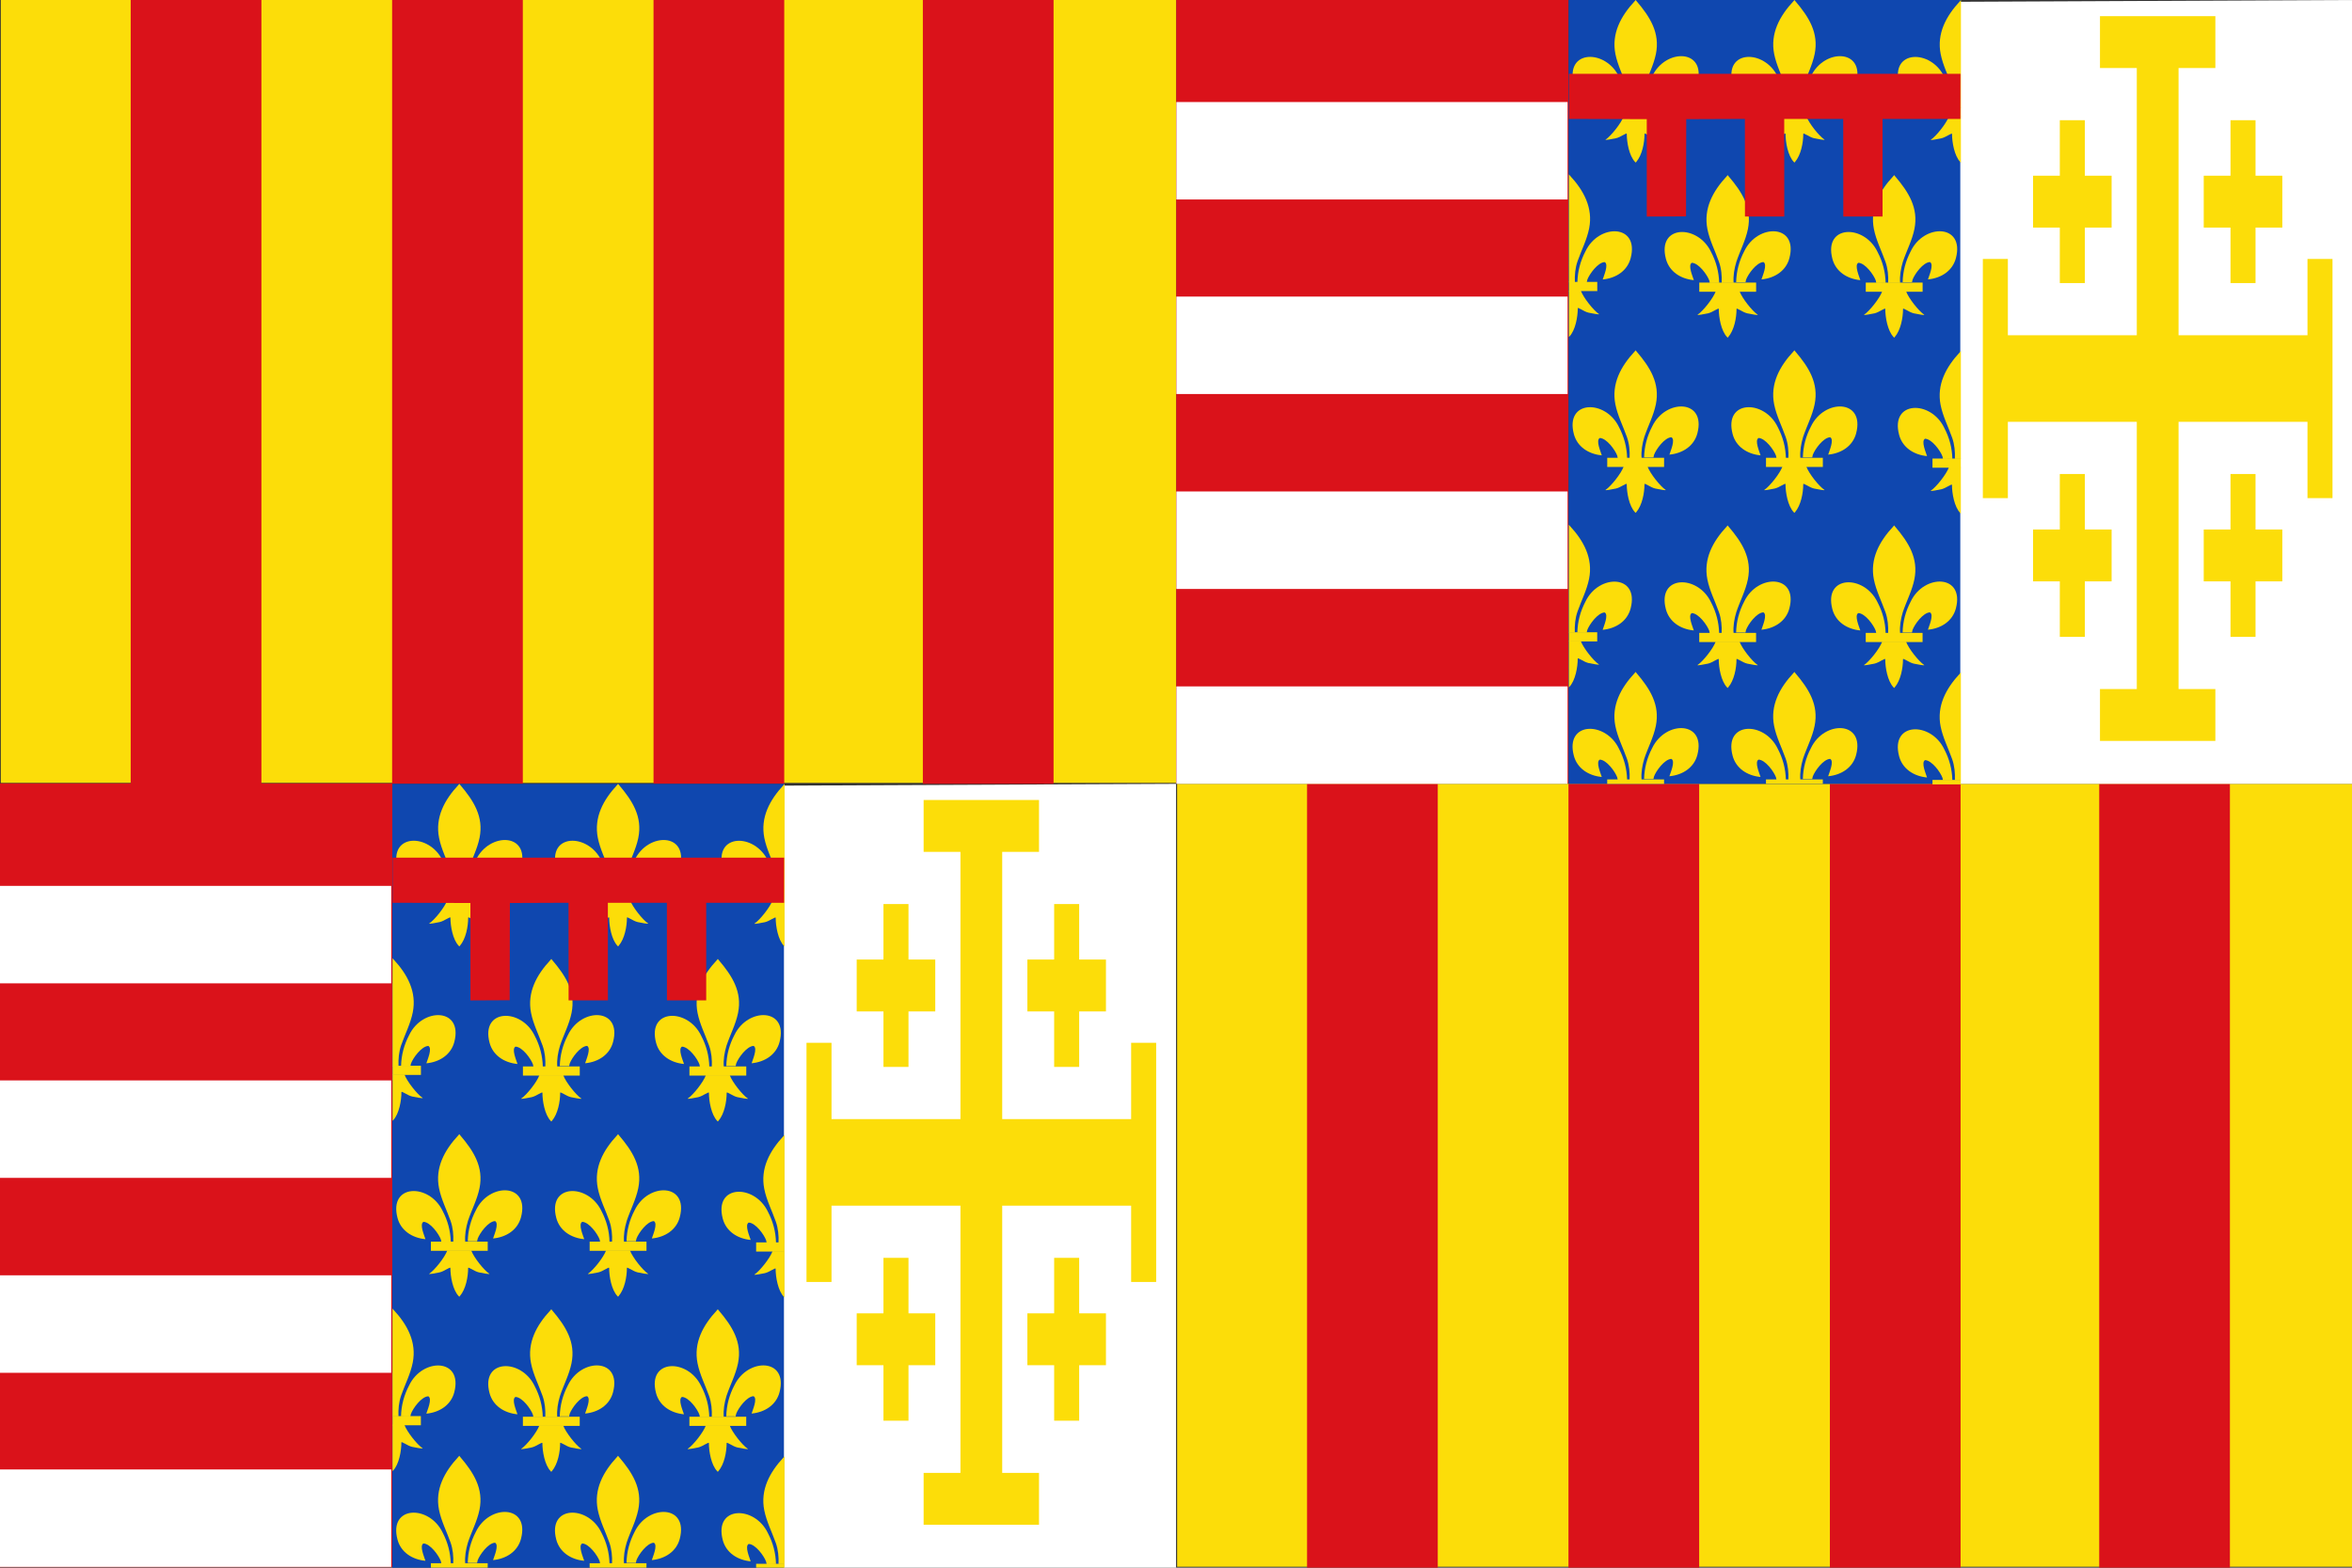 <?xml version="1.0" encoding="UTF-8" standalone="no"?>
<!-- Created with Inkscape (http://www.inkscape.org/) -->
<svg
   xmlns:svg="http://www.w3.org/2000/svg"
   xmlns="http://www.w3.org/2000/svg"
   version="1.0"
   width="750"
   height="500"
   id="svg16791">
  <rect width="100%" height="100%" fill="#333333" stroke="none"/>
  <defs
     id="defs16794">
    <style
       type="text/css"
       id="style2435" />
    <marker
       markerUnits="strokeWidth"
       refX="10"
       refY="5"
       markerWidth="4"
       markerHeight="3"
       orient="auto"
       viewBox="0 0 10 10"
       id="ArrowStart">
      <path
         d="M 10,0 L 0,5 L 10,10 L 10,0 z"
         id="path553" />
    </marker>
    <marker
       markerUnits="strokeWidth"
       refX="0"
       refY="5"
       markerWidth="4"
       markerHeight="3"
       orient="auto"
       viewBox="0 0 10 10"
       id="ArrowEnd">
      <path
         d="M 0,0 L 10,5 L 0,10 L 0,0 z"
         id="path551" />
    </marker>
    <defs
       id="defs5117" />
  </defs>
  <g
     transform="matrix(0.917,0,0,1,78.111,64.339)"
     id="g2766" />
  <g
     transform="matrix(0.917,0,0,1,-1053.623,-106.394)"
     id="g15463" />
  <g
     transform="matrix(0.917,0,0,1,-1825.967,495.945)"
     id="g39523" />
  <g
     transform="matrix(0.917,0,0,1,-1205.845,438.847)"
     id="g39620"
     style="display:inline" />
  <g
     transform="matrix(0.917,0,0,1,1420.913,100.666)"
     id="layer4" />
  <g
     transform="matrix(0.445,0,0,0.485,1039.334,225.326)"
     id="g2310" />
  <g
     transform="matrix(0.445,0,0,0.485,489.977,142.45)"
     id="g2312" />
  <g
     transform="matrix(0.445,0,0,0.485,115.073,434.832)"
     id="g2314" />
  <g
     transform="matrix(0.445,0,0,0.485,416.087,407.116)"
     id="g2316"
     style="display:inline" />
  <g
     transform="matrix(0.917,0,0,1,-1089.542,-62.935)"
     id="g4246" />
  <g
     transform="matrix(0.917,0,0,1,-2221.276,-233.668)"
     id="g4248" />
  <g
     transform="matrix(0.917,0,0,1,-2993.619,368.671)"
     id="g4250" />
  <g
     transform="matrix(0.917,0,0,1,-2373.498,311.573)"
     id="g4252"
     style="display:inline" />
  <g
     transform="matrix(0,-1.268,-1.239,0,-693.059,461.076)"
     id="g7148"
     style="fill:#fcd40f;fill-opacity:1;stroke:#000000;stroke-width:1.145;stroke-miterlimit:4;stroke-dasharray:none;stroke-opacity:1" />
  <g
     transform="matrix(0,-1.268,-1.239,0,-264.038,90.075)"
     id="g7325"
     style="fill:#fcd40f;fill-opacity:1;stroke:#000000;stroke-width:1.145;stroke-miterlimit:4;stroke-dasharray:none;stroke-opacity:1" />
  <g
     transform="matrix(0.917,0,0,1,-2101.246,-502.376)"
     id="g4471" />
  <g
     transform="matrix(0.917,0,0,1,-3232.98,-673.109)"
     id="g4473" />
  <g
     transform="matrix(0.917,0,0,1,-4005.323,-70.77)"
     id="g4475" />
  <g
     transform="matrix(0.917,0,0,1,-3385.202,-127.868)"
     id="g4477"
     style="display:inline" />
  <g
     transform="matrix(0.917,0,0,1,-120.353,-529.337)"
     id="g4607" />
  <g
     transform="matrix(0.917,0,0,1,-1252.087,-700.07)"
     id="g4609" />
  <g
     transform="matrix(0.917,0,0,1,-2024.43,-97.731)"
     id="g4611" />
  <g
     transform="matrix(0.917,0,0,1,-1404.309,-154.829)"
     id="g4613"
     style="display:inline" />
  <g
     transform="translate(-1344.393,-117.244)"
     id="g4264" />
  <g
     transform="translate(-1792.862,808.507)"
     id="g6956" />
  <g
     transform="translate(-3115.226,876.19)"
     id="g3433" />
  <g
     transform="translate(-3055.48,820.823)"
     id="g7618" />
  <g
     transform="translate(-5861.43,469.596)"
     id="g3241" />
  <g
     transform="translate(-764.515,12.168)"
     id="g3780" />
  <g
     transform="translate(-841.088,-120.093)"
     id="g7172" />
  <g
     transform="translate(-841.088,-120.093)"
     id="g26874" />
  <g
     transform="translate(-979.607,-245.794)"
     id="g28752" />
  <g
     transform="translate(-1701.863,-90.805)"
     id="g32290" />
  <g
     transform="translate(-1824.829,-84.302)"
     id="g16297" />
  <g
     transform="scale(1.263,1.25)"
     id="g2947">
    <polygon
       points="34.594,0 800,0 800,400 34.594,400 34.594,0 "
       transform="matrix(0,0.261,-0.742,0,297,-9.039)"
       id="Gold_x0020_background"
       style="fill:#fcdd09;fill-opacity:1;fill-rule:evenodd" />
    <rect
       width="200"
       height="33"
       x="3.1884765e-06"
       y="-132"
       transform="matrix(0,1,-1,0,0,0)"
       id="_128222264"
       style="fill:#da121a;fill-opacity:1;fill-rule:evenodd" />
    <rect
       width="200"
       height="33"
       x="3.1884765e-06"
       y="-66"
       transform="matrix(0,1,-1,0,0,0)"
       id="_128186544"
       style="fill:#da121a;fill-opacity:1;fill-rule:evenodd" />
    <rect
       width="200"
       height="33"
       x="3.1884765e-06"
       y="-198"
       transform="matrix(0,1,-1,0,0,0)"
       id="_128187432"
       style="fill:#da121a;fill-opacity:1;fill-rule:evenodd" />
    <rect
       width="200"
       height="33"
       x="0"
       y="-266"
       transform="matrix(0,1,-1,0,0,0)"
       id="_128537424"
       style="fill:#da121a;fill-opacity:1;fill-rule:evenodd" />
    <polygon
       points="34.594,0 800,0 800,400 34.594,400 34.594,0 "
       transform="matrix(0,0.261,-0.742,0,594,190.961)"
       id="polygon16757"
       style="fill:#fcdd09;fill-opacity:1;fill-rule:evenodd" />
    <rect
       width="200"
       height="33"
       x="200"
       y="-429"
       transform="matrix(0,1,-1,0,0,0)"
       id="rect16759"
       style="fill:#da121a;fill-opacity:1;fill-rule:evenodd" />
    <rect
       width="200"
       height="33"
       x="200"
       y="-363.001"
       transform="matrix(0,1,-1,0,0,0)"
       id="rect16761"
       style="fill:#da121a;fill-opacity:1;fill-rule:evenodd" />
    <rect
       width="200"
       height="33"
       x="200"
       y="-495"
       transform="matrix(0,1,-1,0,0,0)"
       id="rect16763"
       style="fill:#da121a;fill-opacity:1;fill-rule:evenodd" />
    <rect
       width="200"
       height="33"
       x="200"
       y="-563"
       transform="matrix(0,1,-1,0,0,0)"
       id="rect16765"
       style="fill:#da121a;fill-opacity:1;fill-rule:evenodd" />
    <g
       transform="matrix(1.096,0,0,1.852,238.48,-40.867)"
       id="g1143"
       style="fill:#da121a">
      <g
         transform="matrix(0.556,0,0,1.003,92.173,-232.63)"
         id="g1131"
         style="fill:#da121a">
        <rect
           width="162.556"
           height="107.667"
           x="-69.777"
           y="253.872"
           id="rect1081"
           style="font-size:12px;fill:#da121a;fill-opacity:1;fill-rule:evenodd;stroke:none;stroke-width:1;stroke-opacity:1" />
      </g>
    </g>
    <g
       transform="matrix(1.096,0,0,1.852,-58.512,159.133)"
       id="g8166"
       style="fill:#da121a">
      <g
         transform="matrix(0.556,0,0,1.003,92.173,-232.63)"
         id="g8168"
         style="fill:#da121a">
        <rect
           width="162.556"
           height="107.667"
           x="-69.777"
           y="253.872"
           id="rect8170"
           style="font-size:12px;fill:#da121a;fill-opacity:1;fill-rule:evenodd;stroke:none;stroke-width:1;stroke-opacity:1" />
      </g>
    </g>
    <g
       transform="translate(55,904.552)"
       id="g8251"
       style="fill:#0f47af">
      <rect
         width="99"
         height="200"
         x="341.042"
         y="-904.552"
         id="rect8264"
         style="fill:#0f47af;fill-opacity:1;fill-rule:nonzero;stroke:none;stroke-width:0.398;stroke-linecap:round;stroke-linejoin:miter;stroke-miterlimit:4;stroke-dasharray:none;stroke-dashoffset:0;stroke-opacity:1" />
    </g>
    <path
       d="M 297,26.035 L 297,50.898 L 395.776,50.898 L 395.776,26.035 L 297,26.035 z"
       id="path21198"
       style="fill:#ffffff;fill-opacity:1;fill-rule:evenodd;stroke:none;stroke-width:1px;stroke-linecap:butt;stroke-linejoin:miter;stroke-opacity:1" />
    <path
       d="M 297,100.536 L 395.776,100.536 L 395.776,75.673 L 297,75.673 L 297,100.536 z"
       id="path22169"
       style="fill:#ffffff;fill-opacity:1;fill-rule:evenodd;stroke:none;stroke-width:1px;stroke-linecap:butt;stroke-linejoin:miter;stroke-opacity:1" />
    <path
       d="M 297,125.399 L 395.776,125.399 L 395.776,150.275 L 297,150.275 L 297,125.399 z"
       id="path23140"
       style="fill:#ffffff;fill-opacity:1;fill-rule:evenodd;stroke:none;stroke-width:1px;stroke-linecap:butt;stroke-linejoin:miter;stroke-opacity:1" />
    <path
       d="M 297,175.137 L 395.776,175.137 L 395.776,200 L 297,200 L 297,175.137 z"
       id="path24111"
       style="fill:#ffffff;fill-opacity:1;fill-rule:evenodd;stroke:none;stroke-width:1px;stroke-linecap:butt;stroke-linejoin:miter;stroke-opacity:1" />
    <path
       d="M 494.927,200 L 593.927,200 L 593.927,2e-06 L 494.927,0.452 L 494.927,200 z"
       id="path10357"
       style="fill:#ffffff;fill-opacity:1;fill-rule:evenodd;stroke:none;stroke-width:1px;stroke-linecap:butt;stroke-linejoin:miter;stroke-opacity:1" />
    <g
       transform="matrix(0.169,0,0,0.354,497.441,-2.535)"
       id="g13815"
       style="fill:#fcdd09;fill-opacity:1;stroke:#fcdd09;stroke-width:0.796">
      <path
         d="M 195,540 L 195,505 L 250,505 L 250,310 L 55,310 L 55,365 L 20,365 L 20,195 L 55,195 L 55,250 L 250,250 L 250,55 L 195,55 L 195,20 L 365,20 L 365,55 L 310,55 L 310,250 L 505,250 L 505,195 L 540,195 L 540,365 L 505,365 L 505,310 L 310,310 L 310,505 L 365,505 L 365,540 L 195,540 z"
         id="path13817"
         style="fill:#fcdd09;fill-opacity:1;stroke:#fcdd09;stroke-width:2.388;stroke-miterlimit:4;stroke-dasharray:none;stroke-opacity:1" />
      <path
         d="M 135,465 L 135,425 L 95,425 L 95,390 L 135,390 L 135,350 L 170,350 L 170,390 L 210,390 L 210,425 L 170,425 L 170,465 L 135,465 z"
         id="path13819"
         style="fill:#fcdd09;fill-opacity:1;stroke:#fcdd09;stroke-width:2.388;stroke-miterlimit:4;stroke-dasharray:none;stroke-opacity:1" />
      <path
         d="M 390,465 L 390,425 L 350,425 L 350,390 L 390,390 L 390,350 L 425,350 L 425,390 L 465,390 L 465,425 L 425,425 L 425,465 L 390,465 z"
         id="path13821"
         style="fill:#fcdd09;fill-opacity:1;stroke:#fcdd09;stroke-width:2.388;stroke-miterlimit:4;stroke-dasharray:none;stroke-opacity:1" />
      <path
         d="M 135,210 L 135,170 L 95,170 L 95,135 L 135,135 L 135,95 L 170,95 L 170,135 L 210,135 L 210,170 L 170,170 L 170,210 L 135,210 z"
         id="path13823"
         style="fill:#fcdd09;fill-opacity:1;stroke:#fcdd09;stroke-width:2.388;stroke-miterlimit:4;stroke-dasharray:none;stroke-opacity:1" />
      <path
         d="M 390,210 L 390,170 L 350,170 L 350,135 L 390,135 L 390,95 L 425,95 L 425,135 L 465,135 L 465,170 L 425,170 L 425,210 L 390,210 z"
         id="path13825"
         style="fill:#fcdd09;fill-opacity:1;stroke:#fcdd09;stroke-width:2.388;stroke-miterlimit:4;stroke-dasharray:none;stroke-opacity:1" />
    </g>
    <g
       transform="matrix(4.5139419e-2,0,0,4.5422639e-2,396.735,-0.318)"
       id="g16190"
       style="fill:#fcdd09;fill-opacity:1;stroke:none;display:inline">
      <path
         d="M 407.029,608.699 C 408.454,546.743 423.78,489.16 452.319,434.591 C 527.033,277.405 755.239,281.159 704.934,473.402 C 686.397,544.241 623.425,585.876 548.615,593.017 C 554.015,574.352 583.715,508.365 559.74,495.455 C 521.401,496.904 473.795,563.161 462.347,594.756 C 460.694,599.292 461.156,604.534 459.311,608.996"
         id="path16192"
         style="opacity:1;fill:#fcdd09;fill-opacity:1;fill-rule:evenodd;stroke:none;stroke-width:6.78;stroke-linecap:butt;stroke-linejoin:miter;stroke-miterlimit:4;stroke-dasharray:none;stroke-opacity:1;display:inline" />
      <g
         transform="translate(-38.532,-48.577)"
         id="g16194"
         style="opacity:1;fill:#fcdd09;fill-opacity:1;stroke:none;display:inline">
        <g
           transform="translate(0,4)"
           id="g16196"
           style="fill:#fcdd09;fill-opacity:1;stroke:none;stroke-width:6.78;stroke-miterlimit:4;stroke-dasharray:none;stroke-opacity:1">
          <path
             d="M 350.523,657.372 C 349.098,595.416 333.772,537.833 305.233,483.264 C 230.519,326.078 2.313,329.832 52.618,522.075 C 71.155,592.914 134.127,634.549 208.937,641.69 C 203.537,623.025 173.837,557.038 197.813,544.128 C 236.151,545.577 283.757,611.833 295.205,643.429 C 296.858,647.965 296.396,653.207 298.241,657.669"
             id="path16198"
             style="fill:#fcdd09;fill-opacity:1;fill-rule:evenodd;stroke:none;stroke-width:6.78;stroke-linecap:butt;stroke-linejoin:miter;stroke-miterlimit:4;stroke-dasharray:none;stroke-opacity:1" />
          <path
             d="M 393.626,57.12 C 314.912,141.97 262.061,240.082 284.845,355.151 C 297.414,418.635 327.886,477.431 349.376,538.589 C 362.812,576.959 366.248,617.041 364.657,657.37 L 431.438,657.37 C 428.242,616.744 435.245,577.372 446.72,538.589 C 467.194,477.051 498.345,418.683 511.251,355.151 C 535.379,236.372 478.744,146.792 402.813,57.495 L 398.173,51.577 L 393.626,57.12 z"
             id="path16200"
             style="fill:#fcdd09;fill-opacity:1;fill-rule:nonzero;stroke:none;stroke-width:6.78;stroke-linecap:butt;stroke-linejoin:miter;stroke-miterlimit:4;stroke-dasharray:none;stroke-opacity:1" />
          <path
             d="M 331.345,704.401 C 317.383,743.531 260.456,815.193 230.22,835.62 C 222.377,840.918 267.706,832.569 288.001,828.12 C 314.62,822.286 349.218,793.923 348.407,803.933 C 348.332,849.771 361.218,926.257 394.813,961.401 L 397.995,964.789 L 401.282,961.401 C 434.86,922.23 447.52,853.359 447.688,803.933 C 446.877,793.923 481.476,822.286 508.095,828.12 C 528.39,832.569 573.718,840.918 565.876,835.62 C 535.639,815.193 478.744,743.531 464.782,704.401 L 331.345,704.401 z"
             id="path16202"
             style="fill:#fcdd09;fill-opacity:1;fill-rule:evenodd;stroke:none;stroke-width:6.78;stroke-linecap:butt;stroke-linejoin:miter;stroke-miterlimit:4;stroke-dasharray:none;stroke-opacity:1" />
          <rect
             width="317.888"
             height="51.503"
             x="239.352"
             y="655.379"
             id="rect16204"
             style="fill:#fcdd09;fill-opacity:1;stroke:none;stroke-width:6.78;stroke-miterlimit:4;stroke-dasharray:none;stroke-opacity:1" />
        </g>
      </g>
    </g>
    <g
       transform="matrix(4.5139419e-2,0,0,4.5422639e-2,436.819,-0.318)"
       id="g16206"
       style="fill:#fcdd09;fill-opacity:1;stroke:none;display:inline">
      <path
         d="M 407.029,608.699 C 408.454,546.743 423.78,489.16 452.319,434.591 C 527.033,277.405 755.239,281.159 704.934,473.402 C 686.397,544.241 623.425,585.876 548.615,593.017 C 554.015,574.352 583.715,508.365 559.74,495.455 C 521.401,496.904 473.795,563.161 462.347,594.756 C 460.694,599.292 461.156,604.534 459.311,608.996"
         id="path16208"
         style="opacity:1;fill:#fcdd09;fill-opacity:1;fill-rule:evenodd;stroke:none;stroke-width:6.78;stroke-linecap:butt;stroke-linejoin:miter;stroke-miterlimit:4;stroke-dasharray:none;stroke-opacity:1;display:inline" />
      <g
         transform="translate(-38.532,-48.577)"
         id="g16210"
         style="opacity:1;fill:#fcdd09;fill-opacity:1;stroke:none;display:inline">
        <g
           transform="translate(0,4)"
           id="g16212"
           style="fill:#fcdd09;fill-opacity:1;stroke:none;stroke-width:6.78;stroke-miterlimit:4;stroke-dasharray:none;stroke-opacity:1">
          <path
             d="M 350.523,657.372 C 349.098,595.416 333.772,537.833 305.233,483.264 C 230.519,326.078 2.313,329.832 52.618,522.075 C 71.155,592.914 134.127,634.549 208.937,641.69 C 203.537,623.025 173.837,557.038 197.813,544.128 C 236.151,545.577 283.757,611.833 295.205,643.429 C 296.858,647.965 296.396,653.207 298.241,657.669"
             id="path16214"
             style="fill:#fcdd09;fill-opacity:1;fill-rule:evenodd;stroke:none;stroke-width:6.78;stroke-linecap:butt;stroke-linejoin:miter;stroke-miterlimit:4;stroke-dasharray:none;stroke-opacity:1" />
          <path
             d="M 393.626,57.12 C 314.912,141.97 262.061,240.082 284.845,355.151 C 297.414,418.635 327.886,477.431 349.376,538.589 C 362.812,576.959 366.248,617.041 364.657,657.37 L 431.438,657.37 C 428.242,616.744 435.245,577.372 446.72,538.589 C 467.194,477.051 498.345,418.683 511.251,355.151 C 535.379,236.372 478.744,146.792 402.813,57.495 L 398.173,51.577 L 393.626,57.12 z"
             id="path16216"
             style="fill:#fcdd09;fill-opacity:1;fill-rule:nonzero;stroke:none;stroke-width:6.78;stroke-linecap:butt;stroke-linejoin:miter;stroke-miterlimit:4;stroke-dasharray:none;stroke-opacity:1" />
          <path
             d="M 331.345,704.401 C 317.383,743.531 260.456,815.193 230.22,835.62 C 222.377,840.918 267.706,832.569 288.001,828.12 C 314.62,822.286 349.218,793.923 348.407,803.933 C 348.332,849.771 361.218,926.257 394.813,961.401 L 397.995,964.789 L 401.282,961.401 C 434.86,922.23 447.52,853.359 447.688,803.933 C 446.877,793.923 481.476,822.286 508.095,828.12 C 528.39,832.569 573.718,840.918 565.876,835.62 C 535.639,815.193 478.744,743.531 464.782,704.401 L 331.345,704.401 z"
             id="path16218"
             style="fill:#fcdd09;fill-opacity:1;fill-rule:evenodd;stroke:none;stroke-width:6.78;stroke-linecap:butt;stroke-linejoin:miter;stroke-miterlimit:4;stroke-dasharray:none;stroke-opacity:1" />
          <rect
             width="317.888"
             height="51.503"
             x="239.352"
             y="655.379"
             id="rect16220"
             style="fill:#fcdd09;fill-opacity:1;stroke:none;stroke-width:6.78;stroke-miterlimit:4;stroke-dasharray:none;stroke-opacity:1" />
        </g>
      </g>
    </g>
    <g
       transform="matrix(0.725,0,0,0.652,295.703,-4.72)"
       id="g16450"
       style="fill:#fcdd09">
      <path
         d="M 272.05,49.475 C 271.962,45.156 271.008,41.142 269.231,37.338 C 264.579,26.38 250.37,26.642 253.503,40.043 C 254.657,44.982 258.577,47.884 263.235,48.382 C 262.899,47.081 261.05,42.481 262.543,41.581 C 264.93,41.682 267.894,46.301 268.606,48.503 C 268.709,48.82 268.68,49.185 268.795,49.496"
         id="path16232"
         style="fill:#fcdd09;fill-opacity:1;fill-rule:evenodd;stroke:none;stroke-width:6.78;stroke-linecap:butt;stroke-linejoin:miter;stroke-miterlimit:4;stroke-dasharray:none;stroke-opacity:1" />
      <path
         d="M 274.734,7.63 C 269.833,13.545 266.543,20.385 267.961,28.407 C 268.744,32.832 270.641,36.931 271.979,41.195 C 272.816,43.87 273.03,46.664 272.93,49.475 L 275.008,49.475 L 275.017,7.244 L 274.734,7.63 z"
         id="path16234"
         style="fill:#fcdd09;fill-opacity:1;fill-rule:nonzero;stroke:none;stroke-width:6.78;stroke-linecap:butt;stroke-linejoin:miter;stroke-miterlimit:4;stroke-dasharray:none;stroke-opacity:1" />
      <path
         d="M 270.856,52.754 C 269.987,55.482 266.443,60.478 264.56,61.902 C 264.072,62.271 266.894,61.689 268.158,61.379 C 269.815,60.972 271.969,58.995 271.919,59.693 C 271.914,62.888 272.716,68.22 274.808,70.67 L 275.006,70.906 L 275.004,52.754 L 270.856,52.754 z"
         id="path16236"
         style="fill:#fcdd09;fill-opacity:1;fill-rule:evenodd;stroke:none;stroke-width:6.78;stroke-linecap:butt;stroke-linejoin:miter;stroke-miterlimit:4;stroke-dasharray:none;stroke-opacity:1" />
      <rect
         width="9.867"
         height="3.59"
         x="265.129"
         y="49.336"
         id="rect16238"
         style="fill:#fcdd09;fill-opacity:1;stroke:none;stroke-width:6.78;stroke-miterlimit:4;stroke-dasharray:none;stroke-opacity:1" />
    </g>
    <g
       transform="matrix(4.5139419e-2,0,0,4.5422639e-2,419.964,44.359)"
       id="g16256"
       style="fill:#fcdd09;fill-opacity:1;stroke:none;display:inline">
      <path
         d="M 407.029,608.699 C 408.454,546.743 423.78,489.16 452.319,434.591 C 527.033,277.405 755.239,281.159 704.934,473.402 C 686.397,544.241 623.425,585.876 548.615,593.017 C 554.015,574.352 583.715,508.365 559.74,495.455 C 521.401,496.904 473.795,563.161 462.347,594.756 C 460.694,599.292 461.156,604.534 459.311,608.996"
         id="path16258"
         style="opacity:1;fill:#fcdd09;fill-opacity:1;fill-rule:evenodd;stroke:none;stroke-width:6.78;stroke-linecap:butt;stroke-linejoin:miter;stroke-miterlimit:4;stroke-dasharray:none;stroke-opacity:1;display:inline" />
      <g
         transform="translate(-38.532,-48.577)"
         id="g16260"
         style="opacity:1;fill:#fcdd09;fill-opacity:1;stroke:none;display:inline">
        <g
           transform="translate(0,4)"
           id="g16262"
           style="fill:#fcdd09;fill-opacity:1;stroke:none;stroke-width:6.78;stroke-miterlimit:4;stroke-dasharray:none;stroke-opacity:1">
          <path
             d="M 350.523,657.372 C 349.098,595.416 333.772,537.833 305.233,483.264 C 230.519,326.078 2.313,329.832 52.618,522.075 C 71.155,592.914 134.127,634.549 208.937,641.69 C 203.537,623.025 173.837,557.038 197.813,544.128 C 236.151,545.577 283.757,611.833 295.205,643.429 C 296.858,647.965 296.396,653.207 298.241,657.669"
             id="path16264"
             style="fill:#fcdd09;fill-opacity:1;fill-rule:evenodd;stroke:none;stroke-width:6.78;stroke-linecap:butt;stroke-linejoin:miter;stroke-miterlimit:4;stroke-dasharray:none;stroke-opacity:1" />
          <path
             d="M 393.626,57.12 C 314.912,141.97 262.061,240.082 284.845,355.151 C 297.414,418.635 327.886,477.431 349.376,538.589 C 362.812,576.959 366.248,617.041 364.657,657.37 L 431.438,657.37 C 428.242,616.744 435.245,577.372 446.72,538.589 C 467.194,477.051 498.345,418.683 511.251,355.151 C 535.379,236.372 478.744,146.792 402.813,57.495 L 398.173,51.577 L 393.626,57.12 z"
             id="path16266"
             style="fill:#fcdd09;fill-opacity:1;fill-rule:nonzero;stroke:none;stroke-width:6.78;stroke-linecap:butt;stroke-linejoin:miter;stroke-miterlimit:4;stroke-dasharray:none;stroke-opacity:1" />
          <path
             d="M 331.345,704.401 C 317.383,743.531 260.456,815.193 230.22,835.62 C 222.377,840.918 267.706,832.569 288.001,828.12 C 314.62,822.286 349.218,793.923 348.407,803.933 C 348.332,849.771 361.218,926.257 394.813,961.401 L 397.995,964.789 L 401.282,961.401 C 434.86,922.23 447.52,853.359 447.688,803.933 C 446.877,793.923 481.476,822.286 508.095,828.12 C 528.39,832.569 573.718,840.918 565.876,835.62 C 535.639,815.193 478.744,743.531 464.782,704.401 L 331.345,704.401 z"
             id="path16268"
             style="fill:#fcdd09;fill-opacity:1;fill-rule:evenodd;stroke:none;stroke-width:6.78;stroke-linecap:butt;stroke-linejoin:miter;stroke-miterlimit:4;stroke-dasharray:none;stroke-opacity:1" />
          <rect
             width="317.888"
             height="51.503"
             x="239.352"
             y="655.379"
             id="rect16270"
             style="fill:#fcdd09;fill-opacity:1;stroke:none;stroke-width:6.78;stroke-miterlimit:4;stroke-dasharray:none;stroke-opacity:1" />
        </g>
      </g>
    </g>
    <g
       transform="matrix(4.5139419e-2,0,0,4.5422639e-2,462.001,44.359)"
       id="g16272"
       style="fill:#fcdd09;fill-opacity:1;stroke:none;display:inline">
      <path
         d="M 407.029,608.699 C 408.454,546.743 423.78,489.16 452.319,434.591 C 527.033,277.405 755.239,281.159 704.934,473.402 C 686.397,544.241 623.425,585.876 548.615,593.017 C 554.015,574.352 583.715,508.365 559.74,495.455 C 521.401,496.904 473.795,563.161 462.347,594.756 C 460.694,599.292 461.156,604.534 459.311,608.996"
         id="path16274"
         style="opacity:1;fill:#fcdd09;fill-opacity:1;fill-rule:evenodd;stroke:none;stroke-width:6.78;stroke-linecap:butt;stroke-linejoin:miter;stroke-miterlimit:4;stroke-dasharray:none;stroke-opacity:1;display:inline" />
      <g
         transform="translate(-38.532,-48.577)"
         id="g16276"
         style="opacity:1;fill:#fcdd09;fill-opacity:1;stroke:none;display:inline">
        <g
           transform="translate(0,4)"
           id="g16278"
           style="fill:#fcdd09;fill-opacity:1;stroke:none;stroke-width:6.78;stroke-miterlimit:4;stroke-dasharray:none;stroke-opacity:1">
          <path
             d="M 350.523,657.372 C 349.098,595.416 333.772,537.833 305.233,483.264 C 230.519,326.078 2.313,329.832 52.618,522.075 C 71.155,592.914 134.127,634.549 208.937,641.69 C 203.537,623.025 173.837,557.038 197.813,544.128 C 236.151,545.577 283.757,611.833 295.205,643.429 C 296.858,647.965 296.396,653.207 298.241,657.669"
             id="path16280"
             style="fill:#fcdd09;fill-opacity:1;fill-rule:evenodd;stroke:none;stroke-width:6.78;stroke-linecap:butt;stroke-linejoin:miter;stroke-miterlimit:4;stroke-dasharray:none;stroke-opacity:1" />
          <path
             d="M 393.626,57.12 C 314.912,141.97 262.061,240.082 284.845,355.151 C 297.414,418.635 327.886,477.431 349.376,538.589 C 362.812,576.959 366.248,617.041 364.657,657.37 L 431.438,657.37 C 428.242,616.744 435.245,577.372 446.72,538.589 C 467.194,477.051 498.345,418.683 511.251,355.151 C 535.379,236.372 478.744,146.792 402.813,57.495 L 398.173,51.577 L 393.626,57.12 z"
             id="path16282"
             style="fill:#fcdd09;fill-opacity:1;fill-rule:nonzero;stroke:none;stroke-width:6.78;stroke-linecap:butt;stroke-linejoin:miter;stroke-miterlimit:4;stroke-dasharray:none;stroke-opacity:1" />
          <path
             d="M 331.345,704.401 C 317.383,743.531 260.456,815.193 230.22,835.62 C 222.377,840.918 267.706,832.569 288.001,828.12 C 314.62,822.286 349.218,793.923 348.407,803.933 C 348.332,849.771 361.218,926.257 394.813,961.401 L 397.995,964.789 L 401.282,961.401 C 434.86,922.23 447.52,853.359 447.688,803.933 C 446.877,793.923 481.476,822.286 508.095,828.12 C 528.39,832.569 573.718,840.918 565.876,835.62 C 535.639,815.193 478.744,743.531 464.782,704.401 L 331.345,704.401 z"
             id="path16284"
             style="fill:#fcdd09;fill-opacity:1;fill-rule:evenodd;stroke:none;stroke-width:6.78;stroke-linecap:butt;stroke-linejoin:miter;stroke-miterlimit:4;stroke-dasharray:none;stroke-opacity:1" />
          <rect
             width="317.888"
             height="51.503"
             x="239.352"
             y="655.379"
             id="rect16286"
             style="fill:#fcdd09;fill-opacity:1;stroke:none;stroke-width:6.78;stroke-miterlimit:4;stroke-dasharray:none;stroke-opacity:1" />
        </g>
      </g>
    </g>
    <g
       transform="matrix(4.5139419e-2,0,0,4.5422639e-2,396.725,89.062)"
       id="g16288"
       style="fill:#fcdd09;fill-opacity:1;stroke:none;display:inline">
      <path
         d="M 407.029,608.699 C 408.454,546.743 423.78,489.16 452.319,434.591 C 527.033,277.405 755.239,281.159 704.934,473.402 C 686.397,544.241 623.425,585.876 548.615,593.017 C 554.015,574.352 583.715,508.365 559.74,495.455 C 521.401,496.904 473.795,563.161 462.347,594.756 C 460.694,599.292 461.156,604.534 459.311,608.996"
         id="path16290"
         style="opacity:1;fill:#fcdd09;fill-opacity:1;fill-rule:evenodd;stroke:none;stroke-width:6.78;stroke-linecap:butt;stroke-linejoin:miter;stroke-miterlimit:4;stroke-dasharray:none;stroke-opacity:1;display:inline" />
      <g
         transform="translate(-38.532,-48.577)"
         id="g16292"
         style="opacity:1;fill:#fcdd09;fill-opacity:1;stroke:none;display:inline">
        <g
           transform="translate(0,4)"
           id="g16294"
           style="fill:#fcdd09;fill-opacity:1;stroke:none;stroke-width:6.78;stroke-miterlimit:4;stroke-dasharray:none;stroke-opacity:1">
          <path
             d="M 350.523,657.372 C 349.098,595.416 333.772,537.833 305.233,483.264 C 230.519,326.078 2.313,329.832 52.618,522.075 C 71.155,592.914 134.127,634.549 208.937,641.69 C 203.537,623.025 173.837,557.038 197.813,544.128 C 236.151,545.577 283.757,611.833 295.205,643.429 C 296.858,647.965 296.396,653.207 298.241,657.669"
             id="path16296"
             style="fill:#fcdd09;fill-opacity:1;fill-rule:evenodd;stroke:none;stroke-width:6.78;stroke-linecap:butt;stroke-linejoin:miter;stroke-miterlimit:4;stroke-dasharray:none;stroke-opacity:1" />
          <path
             d="M 393.626,57.12 C 314.912,141.97 262.061,240.082 284.845,355.151 C 297.414,418.635 327.886,477.431 349.376,538.589 C 362.812,576.959 366.248,617.041 364.657,657.37 L 431.438,657.37 C 428.242,616.744 435.245,577.372 446.72,538.589 C 467.194,477.051 498.345,418.683 511.251,355.151 C 535.379,236.372 478.744,146.792 402.813,57.495 L 398.173,51.577 L 393.626,57.12 z"
             id="path16298"
             style="fill:#fcdd09;fill-opacity:1;fill-rule:nonzero;stroke:none;stroke-width:6.78;stroke-linecap:butt;stroke-linejoin:miter;stroke-miterlimit:4;stroke-dasharray:none;stroke-opacity:1" />
          <path
             d="M 331.345,704.401 C 317.383,743.531 260.456,815.193 230.22,835.62 C 222.377,840.918 267.706,832.569 288.001,828.12 C 314.62,822.286 349.218,793.923 348.407,803.933 C 348.332,849.771 361.218,926.257 394.813,961.401 L 397.995,964.789 L 401.282,961.401 C 434.86,922.23 447.52,853.359 447.688,803.933 C 446.877,793.923 481.476,822.286 508.095,828.12 C 528.39,832.569 573.718,840.918 565.876,835.62 C 535.639,815.193 478.744,743.531 464.782,704.401 L 331.345,704.401 z"
             id="path16300"
             style="fill:#fcdd09;fill-opacity:1;fill-rule:evenodd;stroke:none;stroke-width:6.78;stroke-linecap:butt;stroke-linejoin:miter;stroke-miterlimit:4;stroke-dasharray:none;stroke-opacity:1" />
          <rect
             width="317.888"
             height="51.503"
             x="239.352"
             y="655.379"
             id="rect16302"
             style="fill:#fcdd09;fill-opacity:1;stroke:none;stroke-width:6.78;stroke-miterlimit:4;stroke-dasharray:none;stroke-opacity:1" />
        </g>
      </g>
    </g>
    <g
       transform="matrix(4.5139419e-2,0,0,4.5422639e-2,436.81,89.062)"
       id="g16304"
       style="fill:#fcdd09;fill-opacity:1;stroke:none;display:inline">
      <path
         d="M 407.029,608.699 C 408.454,546.743 423.78,489.16 452.319,434.591 C 527.033,277.405 755.239,281.159 704.934,473.402 C 686.397,544.241 623.425,585.876 548.615,593.017 C 554.015,574.352 583.715,508.365 559.74,495.455 C 521.401,496.904 473.795,563.161 462.347,594.756 C 460.694,599.292 461.156,604.534 459.311,608.996"
         id="path16306"
         style="opacity:1;fill:#fcdd09;fill-opacity:1;fill-rule:evenodd;stroke:none;stroke-width:6.78;stroke-linecap:butt;stroke-linejoin:miter;stroke-miterlimit:4;stroke-dasharray:none;stroke-opacity:1;display:inline" />
      <g
         transform="translate(-38.532,-48.577)"
         id="g16308"
         style="opacity:1;fill:#fcdd09;fill-opacity:1;stroke:none;display:inline">
        <g
           transform="translate(0,4)"
           id="g16310"
           style="fill:#fcdd09;fill-opacity:1;stroke:none;stroke-width:6.78;stroke-miterlimit:4;stroke-dasharray:none;stroke-opacity:1">
          <path
             d="M 350.523,657.372 C 349.098,595.416 333.772,537.833 305.233,483.264 C 230.519,326.078 2.313,329.832 52.618,522.075 C 71.155,592.914 134.127,634.549 208.937,641.69 C 203.537,623.025 173.837,557.038 197.813,544.128 C 236.151,545.577 283.757,611.833 295.205,643.429 C 296.858,647.965 296.396,653.207 298.241,657.669"
             id="path16312"
             style="fill:#fcdd09;fill-opacity:1;fill-rule:evenodd;stroke:none;stroke-width:6.78;stroke-linecap:butt;stroke-linejoin:miter;stroke-miterlimit:4;stroke-dasharray:none;stroke-opacity:1" />
          <path
             d="M 393.626,57.12 C 314.912,141.97 262.061,240.082 284.845,355.151 C 297.414,418.635 327.886,477.431 349.376,538.589 C 362.812,576.959 366.248,617.041 364.657,657.37 L 431.438,657.37 C 428.242,616.744 435.245,577.372 446.72,538.589 C 467.194,477.051 498.345,418.683 511.251,355.151 C 535.379,236.372 478.744,146.792 402.813,57.495 L 398.173,51.577 L 393.626,57.12 z"
             id="path16314"
             style="fill:#fcdd09;fill-opacity:1;fill-rule:nonzero;stroke:none;stroke-width:6.78;stroke-linecap:butt;stroke-linejoin:miter;stroke-miterlimit:4;stroke-dasharray:none;stroke-opacity:1" />
          <path
             d="M 331.345,704.401 C 317.383,743.531 260.456,815.193 230.22,835.62 C 222.377,840.918 267.706,832.569 288.001,828.12 C 314.62,822.286 349.218,793.923 348.407,803.933 C 348.332,849.771 361.218,926.257 394.813,961.401 L 397.995,964.789 L 401.282,961.401 C 434.86,922.23 447.52,853.359 447.688,803.933 C 446.877,793.923 481.476,822.286 508.095,828.12 C 528.39,832.569 573.718,840.918 565.876,835.62 C 535.639,815.193 478.744,743.531 464.782,704.401 L 331.345,704.401 z"
             id="path16316"
             style="fill:#fcdd09;fill-opacity:1;fill-rule:evenodd;stroke:none;stroke-width:6.78;stroke-linecap:butt;stroke-linejoin:miter;stroke-miterlimit:4;stroke-dasharray:none;stroke-opacity:1" />
          <rect
             width="317.888"
             height="51.503"
             x="239.352"
             y="655.379"
             id="rect16318"
             style="fill:#fcdd09;fill-opacity:1;stroke:none;stroke-width:6.78;stroke-miterlimit:4;stroke-dasharray:none;stroke-opacity:1" />
        </g>
      </g>
    </g>
    <g
       transform="matrix(4.5139419e-2,0,0,4.5422639e-2,419.954,133.739)"
       id="g16352"
       style="fill:#fcdd09;fill-opacity:1;stroke:none;display:inline">
      <path
         d="M 407.029,608.699 C 408.454,546.743 423.78,489.16 452.319,434.591 C 527.033,277.405 755.239,281.159 704.934,473.402 C 686.397,544.241 623.425,585.876 548.615,593.017 C 554.015,574.352 583.715,508.365 559.74,495.455 C 521.401,496.904 473.795,563.161 462.347,594.756 C 460.694,599.292 461.156,604.534 459.311,608.996"
         id="path16354"
         style="opacity:1;fill:#fcdd09;fill-opacity:1;fill-rule:evenodd;stroke:none;stroke-width:6.78;stroke-linecap:butt;stroke-linejoin:miter;stroke-miterlimit:4;stroke-dasharray:none;stroke-opacity:1;display:inline" />
      <g
         transform="translate(-38.532,-48.577)"
         id="g16356"
         style="opacity:1;fill:#fcdd09;fill-opacity:1;stroke:none;display:inline">
        <g
           transform="translate(0,4)"
           id="g16358"
           style="fill:#fcdd09;fill-opacity:1;stroke:none;stroke-width:6.78;stroke-miterlimit:4;stroke-dasharray:none;stroke-opacity:1">
          <path
             d="M 350.523,657.372 C 349.098,595.416 333.772,537.833 305.233,483.264 C 230.519,326.078 2.313,329.832 52.618,522.075 C 71.155,592.914 134.127,634.549 208.937,641.69 C 203.537,623.025 173.837,557.038 197.813,544.128 C 236.151,545.577 283.757,611.833 295.205,643.429 C 296.858,647.965 296.396,653.207 298.241,657.669"
             id="path16360"
             style="fill:#fcdd09;fill-opacity:1;fill-rule:evenodd;stroke:none;stroke-width:6.78;stroke-linecap:butt;stroke-linejoin:miter;stroke-miterlimit:4;stroke-dasharray:none;stroke-opacity:1" />
          <path
             d="M 393.626,57.12 C 314.912,141.97 262.061,240.082 284.845,355.151 C 297.414,418.635 327.886,477.431 349.376,538.589 C 362.812,576.959 366.248,617.041 364.657,657.37 L 431.438,657.37 C 428.242,616.744 435.245,577.372 446.72,538.589 C 467.194,477.051 498.345,418.683 511.251,355.151 C 535.379,236.372 478.744,146.792 402.813,57.495 L 398.173,51.577 L 393.626,57.12 z"
             id="path16362"
             style="fill:#fcdd09;fill-opacity:1;fill-rule:nonzero;stroke:none;stroke-width:6.78;stroke-linecap:butt;stroke-linejoin:miter;stroke-miterlimit:4;stroke-dasharray:none;stroke-opacity:1" />
          <path
             d="M 331.345,704.401 C 317.383,743.531 260.456,815.193 230.22,835.62 C 222.377,840.918 267.706,832.569 288.001,828.12 C 314.62,822.286 349.218,793.923 348.407,803.933 C 348.332,849.771 361.218,926.257 394.813,961.401 L 397.995,964.789 L 401.282,961.401 C 434.86,922.23 447.52,853.359 447.688,803.933 C 446.877,793.923 481.476,822.286 508.095,828.12 C 528.39,832.569 573.718,840.918 565.876,835.62 C 535.639,815.193 478.744,743.531 464.782,704.401 L 331.345,704.401 z"
             id="path16364"
             style="fill:#fcdd09;fill-opacity:1;fill-rule:evenodd;stroke:none;stroke-width:6.78;stroke-linecap:butt;stroke-linejoin:miter;stroke-miterlimit:4;stroke-dasharray:none;stroke-opacity:1" />
          <rect
             width="317.888"
             height="51.503"
             x="239.352"
             y="655.379"
             id="rect16366"
             style="fill:#fcdd09;fill-opacity:1;stroke:none;stroke-width:6.78;stroke-miterlimit:4;stroke-dasharray:none;stroke-opacity:1" />
        </g>
      </g>
    </g>
    <g
       transform="matrix(4.5139419e-2,0,0,4.5422639e-2,461.992,133.739)"
       id="g16368"
       style="fill:#fcdd09;fill-opacity:1;stroke:none;display:inline">
      <path
         d="M 407.029,608.699 C 408.454,546.743 423.78,489.16 452.319,434.591 C 527.033,277.405 755.239,281.159 704.934,473.402 C 686.397,544.241 623.425,585.876 548.615,593.017 C 554.015,574.352 583.715,508.365 559.74,495.455 C 521.401,496.904 473.795,563.161 462.347,594.756 C 460.694,599.292 461.156,604.534 459.311,608.996"
         id="path16370"
         style="opacity:1;fill:#fcdd09;fill-opacity:1;fill-rule:evenodd;stroke:none;stroke-width:6.78;stroke-linecap:butt;stroke-linejoin:miter;stroke-miterlimit:4;stroke-dasharray:none;stroke-opacity:1;display:inline" />
      <g
         transform="translate(-38.532,-48.577)"
         id="g16372"
         style="opacity:1;fill:#fcdd09;fill-opacity:1;stroke:none;display:inline">
        <g
           transform="translate(0,4)"
           id="g16374"
           style="fill:#fcdd09;fill-opacity:1;stroke:none;stroke-width:6.78;stroke-miterlimit:4;stroke-dasharray:none;stroke-opacity:1">
          <path
             d="M 350.523,657.372 C 349.098,595.416 333.772,537.833 305.233,483.264 C 230.519,326.078 2.313,329.832 52.618,522.075 C 71.155,592.914 134.127,634.549 208.937,641.69 C 203.537,623.025 173.837,557.038 197.813,544.128 C 236.151,545.577 283.757,611.833 295.205,643.429 C 296.858,647.965 296.396,653.207 298.241,657.669"
             id="path16376"
             style="fill:#fcdd09;fill-opacity:1;fill-rule:evenodd;stroke:none;stroke-width:6.78;stroke-linecap:butt;stroke-linejoin:miter;stroke-miterlimit:4;stroke-dasharray:none;stroke-opacity:1" />
          <path
             d="M 393.626,57.12 C 314.912,141.97 262.061,240.082 284.845,355.151 C 297.414,418.635 327.886,477.431 349.376,538.589 C 362.812,576.959 366.248,617.041 364.657,657.37 L 431.438,657.37 C 428.242,616.744 435.245,577.372 446.72,538.589 C 467.194,477.051 498.345,418.683 511.251,355.151 C 535.379,236.372 478.744,146.792 402.813,57.495 L 398.173,51.577 L 393.626,57.12 z"
             id="path16378"
             style="fill:#fcdd09;fill-opacity:1;fill-rule:nonzero;stroke:none;stroke-width:6.78;stroke-linecap:butt;stroke-linejoin:miter;stroke-miterlimit:4;stroke-dasharray:none;stroke-opacity:1" />
          <path
             d="M 331.345,704.401 C 317.383,743.531 260.456,815.193 230.22,835.62 C 222.377,840.918 267.706,832.569 288.001,828.12 C 314.62,822.286 349.218,793.923 348.407,803.933 C 348.332,849.771 361.218,926.257 394.813,961.401 L 397.995,964.789 L 401.282,961.401 C 434.86,922.23 447.52,853.359 447.688,803.933 C 446.877,793.923 481.476,822.286 508.095,828.12 C 528.39,832.569 573.718,840.918 565.876,835.62 C 535.639,815.193 478.744,743.531 464.782,704.401 L 331.345,704.401 z"
             id="path16380"
             style="fill:#fcdd09;fill-opacity:1;fill-rule:evenodd;stroke:none;stroke-width:6.78;stroke-linecap:butt;stroke-linejoin:miter;stroke-miterlimit:4;stroke-dasharray:none;stroke-opacity:1" />
          <rect
             width="317.888"
             height="51.503"
             x="239.352"
             y="655.379"
             id="rect16382"
             style="fill:#fcdd09;fill-opacity:1;stroke:none;stroke-width:6.78;stroke-miterlimit:4;stroke-dasharray:none;stroke-opacity:1" />
        </g>
      </g>
    </g>
    <g
       transform="matrix(4.5139419e-2,0,0,4.5422639e-2,396.719,171.126)"
       id="g16384"
       style="fill:#fcdd09;fill-opacity:1;stroke:none;display:inline">
      <path
         d="M 407.029,608.699 C 408.454,546.743 423.78,489.16 452.319,434.591 C 527.033,277.405 755.239,281.159 704.934,473.402 C 686.397,544.241 623.425,585.876 548.615,593.017 C 554.015,574.352 583.715,508.365 559.74,495.455 C 521.401,496.904 473.795,563.161 462.347,594.756 C 460.694,599.292 461.156,604.534 459.311,608.996"
         id="path16386"
         style="opacity:1;fill:#fcdd09;fill-opacity:1;fill-rule:evenodd;stroke:none;stroke-width:6.78;stroke-linecap:butt;stroke-linejoin:miter;stroke-miterlimit:4;stroke-dasharray:none;stroke-opacity:1;display:inline" />
      <g
         transform="translate(-38.532,-48.577)"
         id="g16388"
         style="opacity:1;fill:#fcdd09;fill-opacity:1;stroke:none;display:inline">
        <g
           transform="translate(0,4)"
           id="g16390"
           style="fill:#fcdd09;fill-opacity:1;stroke:none;stroke-width:6.78;stroke-miterlimit:4;stroke-dasharray:none;stroke-opacity:1">
          <path
             d="M 350.523,657.372 C 349.098,595.416 333.772,537.833 305.233,483.264 C 230.519,326.078 2.313,329.832 52.618,522.075 C 71.155,592.914 134.127,634.549 208.937,641.69 C 203.537,623.025 173.837,557.038 197.813,544.128 C 236.151,545.577 283.757,611.833 295.205,643.429 C 296.858,647.965 296.396,653.207 298.241,657.669"
             id="path16392"
             style="fill:#fcdd09;fill-opacity:1;fill-rule:evenodd;stroke:none;stroke-width:6.78;stroke-linecap:butt;stroke-linejoin:miter;stroke-miterlimit:4;stroke-dasharray:none;stroke-opacity:1" />
          <path
             d="M 393.626,57.12 C 314.912,141.97 262.061,240.082 284.845,355.151 C 297.414,418.635 327.886,477.431 349.376,538.589 C 362.812,576.959 366.248,617.041 364.657,657.37 L 431.438,657.37 C 428.242,616.744 435.245,577.372 446.72,538.589 C 467.194,477.051 498.345,418.683 511.251,355.151 C 535.379,236.372 478.744,146.792 402.813,57.495 L 398.173,51.577 L 393.626,57.12 z"
             id="path16394"
             style="fill:#fcdd09;fill-opacity:1;fill-rule:nonzero;stroke:none;stroke-width:6.78;stroke-linecap:butt;stroke-linejoin:miter;stroke-miterlimit:4;stroke-dasharray:none;stroke-opacity:1" />
          <rect
             width="317.888"
             height="24.882"
             x="239.352"
             y="655.379"
             id="rect16398"
             style="fill:#fcdd09;fill-opacity:1;stroke:none;stroke-width:6.78;stroke-miterlimit:4;stroke-dasharray:none;stroke-opacity:1" />
        </g>
      </g>
    </g>
    <g
       transform="matrix(4.5139419e-2,0,0,4.5422639e-2,436.804,171.126)"
       id="g16400"
       style="fill:#fcdd09;fill-opacity:1;stroke:none;display:inline">
      <path
         d="M 407.029,608.699 C 408.454,546.743 423.78,489.16 452.319,434.591 C 527.033,277.405 755.239,281.159 704.934,473.402 C 686.397,544.241 623.425,585.876 548.615,593.017 C 554.015,574.352 583.715,508.365 559.74,495.455 C 521.401,496.904 473.795,563.161 462.347,594.756 C 460.694,599.292 461.156,604.534 459.311,608.996"
         id="path16402"
         style="opacity:1;fill:#fcdd09;fill-opacity:1;fill-rule:evenodd;stroke:none;stroke-width:6.78;stroke-linecap:butt;stroke-linejoin:miter;stroke-miterlimit:4;stroke-dasharray:none;stroke-opacity:1;display:inline" />
      <g
         transform="translate(-38.532,-48.577)"
         id="g16404"
         style="opacity:1;fill:#fcdd09;fill-opacity:1;stroke:none;display:inline">
        <g
           transform="translate(0,4)"
           id="g16406"
           style="fill:#fcdd09;fill-opacity:1;stroke:none;stroke-width:6.78;stroke-miterlimit:4;stroke-dasharray:none;stroke-opacity:1">
          <path
             d="M 350.523,657.372 C 349.098,595.416 333.772,537.833 305.233,483.264 C 230.519,326.078 2.313,329.832 52.618,522.075 C 71.155,592.914 134.127,634.549 208.937,641.69 C 203.537,623.025 173.837,557.038 197.813,544.128 C 236.151,545.577 283.757,611.833 295.205,643.429 C 296.858,647.965 296.396,653.207 298.241,657.669"
             id="path16408"
             style="fill:#fcdd09;fill-opacity:1;fill-rule:evenodd;stroke:none;stroke-width:6.78;stroke-linecap:butt;stroke-linejoin:miter;stroke-miterlimit:4;stroke-dasharray:none;stroke-opacity:1" />
          <path
             d="M 393.626,57.12 C 314.912,141.97 262.061,240.082 284.845,355.151 C 297.414,418.635 327.886,477.431 349.376,538.589 C 362.812,576.959 366.248,617.041 364.657,657.37 L 431.438,657.37 C 428.242,616.744 435.245,577.372 446.72,538.589 C 467.194,477.051 498.345,418.683 511.251,355.151 C 535.379,236.372 478.744,146.792 402.813,57.495 L 398.173,51.577 L 393.626,57.12 z"
             id="path16410"
             style="fill:#fcdd09;fill-opacity:1;fill-rule:nonzero;stroke:none;stroke-width:6.78;stroke-linecap:butt;stroke-linejoin:miter;stroke-miterlimit:4;stroke-dasharray:none;stroke-opacity:1" />
          <rect
             width="317.888"
             height="24.882"
             x="239.352"
             y="655.379"
             id="rect16414"
             style="fill:#fcdd09;fill-opacity:1;stroke:none;stroke-width:6.78;stroke-miterlimit:4;stroke-dasharray:none;stroke-opacity:1" />
        </g>
      </g>
    </g>
    <g
       transform="matrix(0.725,0,0,0.652,295.688,84.831)"
       id="g16456"
       style="fill:#fcdd09">
      <path
         d="M 272.05,49.475 C 271.962,45.156 271.008,41.142 269.231,37.338 C 264.579,26.38 250.37,26.642 253.503,40.043 C 254.657,44.982 258.577,47.884 263.235,48.382 C 262.899,47.081 261.05,42.481 262.543,41.581 C 264.93,41.682 267.894,46.301 268.606,48.503 C 268.709,48.82 268.68,49.185 268.795,49.496"
         id="path16458"
         style="fill:#fcdd09;fill-opacity:1;fill-rule:evenodd;stroke:none;stroke-width:6.78;stroke-linecap:butt;stroke-linejoin:miter;stroke-miterlimit:4;stroke-dasharray:none;stroke-opacity:1" />
      <path
         d="M 274.734,7.63 C 269.833,13.545 266.543,20.385 267.961,28.407 C 268.744,32.832 270.641,36.931 271.979,41.195 C 272.816,43.87 273.03,46.664 272.93,49.475 L 275.008,49.475 L 275.017,7.244 L 274.734,7.63 z"
         id="path16460"
         style="fill:#fcdd09;fill-opacity:1;fill-rule:nonzero;stroke:none;stroke-width:6.78;stroke-linecap:butt;stroke-linejoin:miter;stroke-miterlimit:4;stroke-dasharray:none;stroke-opacity:1" />
      <path
         d="M 270.856,52.754 C 269.987,55.482 266.443,60.478 264.56,61.902 C 264.072,62.271 266.894,61.689 268.158,61.379 C 269.815,60.972 271.969,58.995 271.919,59.693 C 271.914,62.888 272.716,68.22 274.808,70.67 L 275.006,70.906 L 275.004,52.754 L 270.856,52.754 z"
         id="path16462"
         style="fill:#fcdd09;fill-opacity:1;fill-rule:evenodd;stroke:none;stroke-width:6.78;stroke-linecap:butt;stroke-linejoin:miter;stroke-miterlimit:4;stroke-dasharray:none;stroke-opacity:1" />
      <rect
         width="9.867"
         height="3.59"
         x="265.129"
         y="49.336"
         id="rect16464"
         style="fill:#fcdd09;fill-opacity:1;stroke:none;stroke-width:6.78;stroke-miterlimit:4;stroke-dasharray:none;stroke-opacity:1" />
    </g>
    <g
       transform="matrix(0.725,0,0,0.652,295.703,-4.72)"
       id="g16480"
       style="fill:#fcdd09">
      <path
         d="M 272.029,312.596 C 271.941,308.277 270.986,304.263 269.21,300.459 C 264.558,289.501 250.349,289.763 253.481,303.164 C 254.636,308.103 258.556,311.005 263.214,311.503 C 262.878,310.202 261.029,305.602 262.521,304.702 C 264.908,304.803 267.872,309.422 268.585,311.624 C 268.688,311.941 268.659,312.306 268.774,312.617"
         id="path16468"
         style="fill:#fcdd09;fill-opacity:1;fill-rule:evenodd;stroke:none;stroke-width:6.78;stroke-linecap:butt;stroke-linejoin:miter;stroke-miterlimit:4;stroke-dasharray:none;stroke-opacity:1" />
      <path
         d="M 274.713,270.751 C 269.812,276.666 266.522,283.506 267.94,291.528 C 268.723,295.953 270.62,300.052 271.958,304.316 C 272.795,306.991 273.008,309.785 272.909,312.596 L 274.987,312.596 L 274.996,270.365 L 274.713,270.751 z"
         id="path16470"
         style="fill:#fcdd09;fill-opacity:1;fill-rule:nonzero;stroke:none;stroke-width:6.78;stroke-linecap:butt;stroke-linejoin:miter;stroke-miterlimit:4;stroke-dasharray:none;stroke-opacity:1" />
      <rect
         width="9.867"
         height="1.738"
         x="265.108"
         y="312.458"
         id="rect16474"
         style="fill:#fcdd09;fill-opacity:1;stroke:none;stroke-width:6.78;stroke-miterlimit:4;stroke-dasharray:none;stroke-opacity:1" />
    </g>
    <g
       transform="matrix(-0.725,0,0,0.652,595.479,129.155)"
       id="g16485"
       style="fill:#fcdd09">
      <path
         d="M 272.05,49.475 C 271.962,45.156 271.008,41.142 269.231,37.338 C 264.579,26.38 250.37,26.642 253.503,40.043 C 254.657,44.982 258.577,47.884 263.235,48.382 C 262.899,47.081 261.05,42.481 262.543,41.581 C 264.93,41.682 267.894,46.301 268.606,48.503 C 268.709,48.82 268.68,49.185 268.795,49.496"
         id="path16487"
         style="fill:#fcdd09;fill-opacity:1;fill-rule:evenodd;stroke:none;stroke-width:6.78;stroke-linecap:butt;stroke-linejoin:miter;stroke-miterlimit:4;stroke-dasharray:none;stroke-opacity:1" />
      <path
         d="M 274.734,7.63 C 269.833,13.545 266.543,20.385 267.961,28.407 C 268.744,32.832 270.641,36.931 271.979,41.195 C 272.816,43.87 273.03,46.664 272.93,49.475 L 275.008,49.475 L 275.017,7.244 L 274.734,7.63 z"
         id="path16489"
         style="fill:#fcdd09;fill-opacity:1;fill-rule:nonzero;stroke:none;stroke-width:6.78;stroke-linecap:butt;stroke-linejoin:miter;stroke-miterlimit:4;stroke-dasharray:none;stroke-opacity:1" />
      <path
         d="M 270.856,52.754 C 269.987,55.482 266.443,60.478 264.56,61.902 C 264.072,62.271 266.894,61.689 268.158,61.379 C 269.815,60.972 271.969,58.995 271.919,59.693 C 271.914,62.888 272.716,68.22 274.808,70.67 L 275.006,70.906 L 275.004,52.754 L 270.856,52.754 z"
         id="path16491"
         style="fill:#fcdd09;fill-opacity:1;fill-rule:evenodd;stroke:none;stroke-width:6.78;stroke-linecap:butt;stroke-linejoin:miter;stroke-miterlimit:4;stroke-dasharray:none;stroke-opacity:1" />
      <rect
         width="9.867"
         height="3.59"
         x="265.129"
         y="49.336"
         id="rect16493"
         style="fill:#fcdd09;fill-opacity:1;stroke:none;stroke-width:6.78;stroke-miterlimit:4;stroke-dasharray:none;stroke-opacity:1" />
    </g>
    <g
       transform="matrix(-0.725,0,0,0.652,595.492,39.762)"
       id="g16505"
       style="fill:#fcdd09">
      <path
         d="M 272.05,49.475 C 271.962,45.156 271.008,41.142 269.231,37.338 C 264.579,26.38 250.37,26.642 253.503,40.043 C 254.657,44.982 258.577,47.884 263.235,48.382 C 262.899,47.081 261.05,42.481 262.543,41.581 C 264.93,41.682 267.894,46.301 268.606,48.503 C 268.709,48.82 268.68,49.185 268.795,49.496"
         id="path16507"
         style="fill:#fcdd09;fill-opacity:1;fill-rule:evenodd;stroke:none;stroke-width:6.78;stroke-linecap:butt;stroke-linejoin:miter;stroke-miterlimit:4;stroke-dasharray:none;stroke-opacity:1" />
      <path
         d="M 274.734,7.63 C 269.833,13.545 266.543,20.385 267.961,28.407 C 268.744,32.832 270.641,36.931 271.979,41.195 C 272.816,43.87 273.03,46.664 272.93,49.475 L 275.008,49.475 L 275.017,7.244 L 274.734,7.63 z"
         id="path16509"
         style="fill:#fcdd09;fill-opacity:1;fill-rule:nonzero;stroke:none;stroke-width:6.78;stroke-linecap:butt;stroke-linejoin:miter;stroke-miterlimit:4;stroke-dasharray:none;stroke-opacity:1" />
      <path
         d="M 270.856,52.754 C 269.987,55.482 266.443,60.478 264.56,61.902 C 264.072,62.271 266.894,61.689 268.158,61.379 C 269.815,60.972 271.969,58.995 271.919,59.693 C 271.914,62.888 272.716,68.22 274.808,70.67 L 275.006,70.906 L 275.004,52.754 L 270.856,52.754 z"
         id="path16511"
         style="fill:#fcdd09;fill-opacity:1;fill-rule:evenodd;stroke:none;stroke-width:6.78;stroke-linecap:butt;stroke-linejoin:miter;stroke-miterlimit:4;stroke-dasharray:none;stroke-opacity:1" />
      <rect
         width="9.867"
         height="3.59"
         x="265.129"
         y="49.336"
         id="rect16513"
         style="fill:#fcdd09;fill-opacity:1;stroke:none;stroke-width:6.78;stroke-miterlimit:4;stroke-dasharray:none;stroke-opacity:1" />
    </g>
    <path
       d="M 396.121,18.828 L 494.976,18.828 L 494.955,30.345 L 475.3,30.345 L 475.3,55.251 L 465.388,55.252 L 465.369,30.345 L 450.473,30.345 L 450.489,55.252 L 440.558,55.246 L 440.542,30.345 L 425.736,30.405 L 425.682,55.211 L 415.769,55.259 L 415.769,30.405 L 396.121,30.345 L 396.121,18.828 z"
       id="path16515"
       style="fill:#da121a;fill-opacity:1;fill-rule:evenodd;stroke:none;stroke-width:0.276px;stroke-linecap:butt;stroke-linejoin:miter;stroke-opacity:1" />
    <g
       transform="translate(-242,1104.552)"
       id="g9477"
       style="fill:#0f47af">
      <rect
         width="99"
         height="200"
         x="341.042"
         y="-904.552"
         id="rect9479"
         style="fill:#0f47af;fill-opacity:1;fill-rule:nonzero;stroke:none;stroke-width:0.398;stroke-linecap:round;stroke-linejoin:miter;stroke-miterlimit:4;stroke-dasharray:none;stroke-dashoffset:0;stroke-opacity:1" />
    </g>
    <path
       d="M 0,226.035 L 0,250.898 L 98.776,250.898 L 98.776,226.035 L 0,226.035 z"
       id="path9481"
       style="fill:#ffffff;fill-opacity:1;fill-rule:evenodd;stroke:none;stroke-width:1px;stroke-linecap:butt;stroke-linejoin:miter;stroke-opacity:1" />
    <path
       d="M 0,300.536 L 98.776,300.536 L 98.776,275.673 L 0,275.673 L 0,300.536 z"
       id="path9483"
       style="fill:#ffffff;fill-opacity:1;fill-rule:evenodd;stroke:none;stroke-width:1px;stroke-linecap:butt;stroke-linejoin:miter;stroke-opacity:1" />
    <path
       d="M 0,325.399 L 98.776,325.399 L 98.776,350.275 L 0,350.275 L 0,325.399 z"
       id="path9485"
       style="fill:#ffffff;fill-opacity:1;fill-rule:evenodd;stroke:none;stroke-width:1px;stroke-linecap:butt;stroke-linejoin:miter;stroke-opacity:1" />
    <path
       d="M 0,374.937 L 98.776,374.937 L 98.776,399.8 L 0,399.8 L 0,374.937 z"
       id="path9487"
       style="fill:#ffffff;fill-opacity:1;fill-rule:evenodd;stroke:none;stroke-width:1px;stroke-linecap:butt;stroke-linejoin:miter;stroke-opacity:1" />
    <path
       d="M 197.927,400 L 296.927,400 L 296.927,200 L 197.927,200.452 L 197.927,400 z"
       id="path9489"
       style="fill:#ffffff;fill-opacity:1;fill-rule:evenodd;stroke:none;stroke-width:1px;stroke-linecap:butt;stroke-linejoin:miter;stroke-opacity:1" />
    <g
       transform="matrix(0.169,0,0,0.354,200.441,197.465)"
       id="g9491"
       style="fill:#fcdd09;fill-opacity:1;stroke:#fcdd09;stroke-width:0.796">
      <path
         d="M 195,540 L 195,505 L 250,505 L 250,310 L 55,310 L 55,365 L 20,365 L 20,195 L 55,195 L 55,250 L 250,250 L 250,55 L 195,55 L 195,20 L 365,20 L 365,55 L 310,55 L 310,250 L 505,250 L 505,195 L 540,195 L 540,365 L 505,365 L 505,310 L 310,310 L 310,505 L 365,505 L 365,540 L 195,540 z"
         id="path9493"
         style="fill:#fcdd09;fill-opacity:1;stroke:#fcdd09;stroke-width:2.388;stroke-miterlimit:4;stroke-dasharray:none;stroke-opacity:1" />
      <path
         d="M 135,465 L 135,425 L 95,425 L 95,390 L 135,390 L 135,350 L 170,350 L 170,390 L 210,390 L 210,425 L 170,425 L 170,465 L 135,465 z"
         id="path9495"
         style="fill:#fcdd09;fill-opacity:1;stroke:#fcdd09;stroke-width:2.388;stroke-miterlimit:4;stroke-dasharray:none;stroke-opacity:1" />
      <path
         d="M 390,465 L 390,425 L 350,425 L 350,390 L 390,390 L 390,350 L 425,350 L 425,390 L 465,390 L 465,425 L 425,425 L 425,465 L 390,465 z"
         id="path9497"
         style="fill:#fcdd09;fill-opacity:1;stroke:#fcdd09;stroke-width:2.388;stroke-miterlimit:4;stroke-dasharray:none;stroke-opacity:1" />
      <path
         d="M 135,210 L 135,170 L 95,170 L 95,135 L 135,135 L 135,95 L 170,95 L 170,135 L 210,135 L 210,170 L 170,170 L 170,210 L 135,210 z"
         id="path9499"
         style="fill:#fcdd09;fill-opacity:1;stroke:#fcdd09;stroke-width:2.388;stroke-miterlimit:4;stroke-dasharray:none;stroke-opacity:1" />
      <path
         d="M 390,210 L 390,170 L 350,170 L 350,135 L 390,135 L 390,95 L 425,95 L 425,135 L 465,135 L 465,170 L 425,170 L 425,210 L 390,210 z"
         id="path9501"
         style="fill:#fcdd09;fill-opacity:1;stroke:#fcdd09;stroke-width:2.388;stroke-miterlimit:4;stroke-dasharray:none;stroke-opacity:1" />
    </g>
    <g
       transform="matrix(4.5139419e-2,0,0,4.5422639e-2,99.735,199.682)"
       id="g9503"
       style="fill:#fcdd09;fill-opacity:1;stroke:none;display:inline">
      <path
         d="M 407.029,608.699 C 408.454,546.743 423.78,489.16 452.319,434.591 C 527.033,277.405 755.239,281.159 704.934,473.402 C 686.397,544.241 623.425,585.876 548.615,593.017 C 554.015,574.352 583.715,508.365 559.74,495.455 C 521.401,496.904 473.795,563.161 462.347,594.756 C 460.694,599.292 461.156,604.534 459.311,608.996"
         id="path9505"
         style="opacity:1;fill:#fcdd09;fill-opacity:1;fill-rule:evenodd;stroke:none;stroke-width:6.78;stroke-linecap:butt;stroke-linejoin:miter;stroke-miterlimit:4;stroke-dasharray:none;stroke-opacity:1;display:inline" />
      <g
         transform="translate(-38.532,-48.577)"
         id="g9507"
         style="opacity:1;fill:#fcdd09;fill-opacity:1;stroke:none;display:inline">
        <g
           transform="translate(0,4)"
           id="g9509"
           style="fill:#fcdd09;fill-opacity:1;stroke:none;stroke-width:6.78;stroke-miterlimit:4;stroke-dasharray:none;stroke-opacity:1">
          <path
             d="M 350.523,657.372 C 349.098,595.416 333.772,537.833 305.233,483.264 C 230.519,326.078 2.313,329.832 52.618,522.075 C 71.155,592.914 134.127,634.549 208.937,641.69 C 203.537,623.025 173.837,557.038 197.813,544.128 C 236.151,545.577 283.757,611.833 295.205,643.429 C 296.858,647.965 296.396,653.207 298.241,657.669"
             id="path9511"
             style="fill:#fcdd09;fill-opacity:1;fill-rule:evenodd;stroke:none;stroke-width:6.78;stroke-linecap:butt;stroke-linejoin:miter;stroke-miterlimit:4;stroke-dasharray:none;stroke-opacity:1" />
          <path
             d="M 393.626,57.12 C 314.912,141.97 262.061,240.082 284.845,355.151 C 297.414,418.635 327.886,477.431 349.376,538.589 C 362.812,576.959 366.248,617.041 364.657,657.37 L 431.438,657.37 C 428.242,616.744 435.245,577.372 446.72,538.589 C 467.194,477.051 498.345,418.683 511.251,355.151 C 535.379,236.372 478.744,146.792 402.813,57.495 L 398.173,51.577 L 393.626,57.12 z"
             id="path9513"
             style="fill:#fcdd09;fill-opacity:1;fill-rule:nonzero;stroke:none;stroke-width:6.78;stroke-linecap:butt;stroke-linejoin:miter;stroke-miterlimit:4;stroke-dasharray:none;stroke-opacity:1" />
          <path
             d="M 331.345,704.401 C 317.383,743.531 260.456,815.193 230.22,835.62 C 222.377,840.918 267.706,832.569 288.001,828.12 C 314.62,822.286 349.218,793.923 348.407,803.933 C 348.332,849.771 361.218,926.257 394.813,961.401 L 397.995,964.789 L 401.282,961.401 C 434.86,922.23 447.52,853.359 447.688,803.933 C 446.877,793.923 481.476,822.286 508.095,828.12 C 528.39,832.569 573.718,840.918 565.876,835.62 C 535.639,815.193 478.744,743.531 464.782,704.401 L 331.345,704.401 z"
             id="path9515"
             style="fill:#fcdd09;fill-opacity:1;fill-rule:evenodd;stroke:none;stroke-width:6.78;stroke-linecap:butt;stroke-linejoin:miter;stroke-miterlimit:4;stroke-dasharray:none;stroke-opacity:1" />
          <rect
             width="317.888"
             height="51.503"
             x="239.352"
             y="655.379"
             id="rect9517"
             style="fill:#fcdd09;fill-opacity:1;stroke:none;stroke-width:6.78;stroke-miterlimit:4;stroke-dasharray:none;stroke-opacity:1" />
        </g>
      </g>
    </g>
    <g
       transform="matrix(4.5139419e-2,0,0,4.5422639e-2,139.819,199.682)"
       id="g9519"
       style="fill:#fcdd09;fill-opacity:1;stroke:none;display:inline">
      <path
         d="M 407.029,608.699 C 408.454,546.743 423.78,489.16 452.319,434.591 C 527.033,277.405 755.239,281.159 704.934,473.402 C 686.397,544.241 623.425,585.876 548.615,593.017 C 554.015,574.352 583.715,508.365 559.74,495.455 C 521.401,496.904 473.795,563.161 462.347,594.756 C 460.694,599.292 461.156,604.534 459.311,608.996"
         id="path9521"
         style="opacity:1;fill:#fcdd09;fill-opacity:1;fill-rule:evenodd;stroke:none;stroke-width:6.78;stroke-linecap:butt;stroke-linejoin:miter;stroke-miterlimit:4;stroke-dasharray:none;stroke-opacity:1;display:inline" />
      <g
         transform="translate(-38.532,-48.577)"
         id="g9523"
         style="opacity:1;fill:#fcdd09;fill-opacity:1;stroke:none;display:inline">
        <g
           transform="translate(0,4)"
           id="g9525"
           style="fill:#fcdd09;fill-opacity:1;stroke:none;stroke-width:6.78;stroke-miterlimit:4;stroke-dasharray:none;stroke-opacity:1">
          <path
             d="M 350.523,657.372 C 349.098,595.416 333.772,537.833 305.233,483.264 C 230.519,326.078 2.313,329.832 52.618,522.075 C 71.155,592.914 134.127,634.549 208.937,641.69 C 203.537,623.025 173.837,557.038 197.813,544.128 C 236.151,545.577 283.757,611.833 295.205,643.429 C 296.858,647.965 296.396,653.207 298.241,657.669"
             id="path9527"
             style="fill:#fcdd09;fill-opacity:1;fill-rule:evenodd;stroke:none;stroke-width:6.78;stroke-linecap:butt;stroke-linejoin:miter;stroke-miterlimit:4;stroke-dasharray:none;stroke-opacity:1" />
          <path
             d="M 393.626,57.12 C 314.912,141.97 262.061,240.082 284.845,355.151 C 297.414,418.635 327.886,477.431 349.376,538.589 C 362.812,576.959 366.248,617.041 364.657,657.37 L 431.438,657.37 C 428.242,616.744 435.245,577.372 446.72,538.589 C 467.194,477.051 498.345,418.683 511.251,355.151 C 535.379,236.372 478.744,146.792 402.813,57.495 L 398.173,51.577 L 393.626,57.12 z"
             id="path9529"
             style="fill:#fcdd09;fill-opacity:1;fill-rule:nonzero;stroke:none;stroke-width:6.78;stroke-linecap:butt;stroke-linejoin:miter;stroke-miterlimit:4;stroke-dasharray:none;stroke-opacity:1" />
          <path
             d="M 331.345,704.401 C 317.383,743.531 260.456,815.193 230.22,835.62 C 222.377,840.918 267.706,832.569 288.001,828.12 C 314.62,822.286 349.218,793.923 348.407,803.933 C 348.332,849.771 361.218,926.257 394.813,961.401 L 397.995,964.789 L 401.282,961.401 C 434.86,922.23 447.52,853.359 447.688,803.933 C 446.877,793.923 481.476,822.286 508.095,828.12 C 528.39,832.569 573.718,840.918 565.876,835.62 C 535.639,815.193 478.744,743.531 464.782,704.401 L 331.345,704.401 z"
             id="path9531"
             style="fill:#fcdd09;fill-opacity:1;fill-rule:evenodd;stroke:none;stroke-width:6.78;stroke-linecap:butt;stroke-linejoin:miter;stroke-miterlimit:4;stroke-dasharray:none;stroke-opacity:1" />
          <rect
             width="317.888"
             height="51.503"
             x="239.352"
             y="655.379"
             id="rect9533"
             style="fill:#fcdd09;fill-opacity:1;stroke:none;stroke-width:6.78;stroke-miterlimit:4;stroke-dasharray:none;stroke-opacity:1" />
        </g>
      </g>
    </g>
    <g
       transform="matrix(0.725,0,0,0.652,-1.297,195.28)"
       id="g9535"
       style="fill:#fcdd09">
      <path
         d="M 272.05,49.475 C 271.962,45.156 271.008,41.142 269.231,37.338 C 264.579,26.38 250.37,26.642 253.503,40.043 C 254.657,44.982 258.577,47.884 263.235,48.382 C 262.899,47.081 261.05,42.481 262.543,41.581 C 264.93,41.682 267.894,46.301 268.606,48.503 C 268.709,48.82 268.68,49.185 268.795,49.496"
         id="path9537"
         style="fill:#fcdd09;fill-opacity:1;fill-rule:evenodd;stroke:none;stroke-width:6.78;stroke-linecap:butt;stroke-linejoin:miter;stroke-miterlimit:4;stroke-dasharray:none;stroke-opacity:1" />
      <path
         d="M 274.734,7.63 C 269.833,13.545 266.543,20.385 267.961,28.407 C 268.744,32.832 270.641,36.931 271.979,41.195 C 272.816,43.87 273.03,46.664 272.93,49.475 L 275.008,49.475 L 275.017,7.244 L 274.734,7.63 z"
         id="path9539"
         style="fill:#fcdd09;fill-opacity:1;fill-rule:nonzero;stroke:none;stroke-width:6.78;stroke-linecap:butt;stroke-linejoin:miter;stroke-miterlimit:4;stroke-dasharray:none;stroke-opacity:1" />
      <path
         d="M 270.856,52.754 C 269.987,55.482 266.443,60.478 264.56,61.902 C 264.072,62.271 266.894,61.689 268.158,61.379 C 269.815,60.972 271.969,58.995 271.919,59.693 C 271.914,62.888 272.716,68.22 274.808,70.67 L 275.006,70.906 L 275.004,52.754 L 270.856,52.754 z"
         id="path9541"
         style="fill:#fcdd09;fill-opacity:1;fill-rule:evenodd;stroke:none;stroke-width:6.78;stroke-linecap:butt;stroke-linejoin:miter;stroke-miterlimit:4;stroke-dasharray:none;stroke-opacity:1" />
      <rect
         width="9.867"
         height="3.59"
         x="265.129"
         y="49.336"
         id="rect9543"
         style="fill:#fcdd09;fill-opacity:1;stroke:none;stroke-width:6.78;stroke-miterlimit:4;stroke-dasharray:none;stroke-opacity:1" />
    </g>
    <g
       transform="matrix(4.5139419e-2,0,0,4.5422639e-2,122.964,244.359)"
       id="g9545"
       style="fill:#fcdd09;fill-opacity:1;stroke:none;display:inline">
      <path
         d="M 407.029,608.699 C 408.454,546.743 423.78,489.16 452.319,434.591 C 527.033,277.405 755.239,281.159 704.934,473.402 C 686.397,544.241 623.425,585.876 548.615,593.017 C 554.015,574.352 583.715,508.365 559.74,495.455 C 521.401,496.904 473.795,563.161 462.347,594.756 C 460.694,599.292 461.156,604.534 459.311,608.996"
         id="path9547"
         style="opacity:1;fill:#fcdd09;fill-opacity:1;fill-rule:evenodd;stroke:none;stroke-width:6.78;stroke-linecap:butt;stroke-linejoin:miter;stroke-miterlimit:4;stroke-dasharray:none;stroke-opacity:1;display:inline" />
      <g
         transform="translate(-38.532,-48.577)"
         id="g9549"
         style="opacity:1;fill:#fcdd09;fill-opacity:1;stroke:none;display:inline">
        <g
           transform="translate(0,4)"
           id="g9551"
           style="fill:#fcdd09;fill-opacity:1;stroke:none;stroke-width:6.78;stroke-miterlimit:4;stroke-dasharray:none;stroke-opacity:1">
          <path
             d="M 350.523,657.372 C 349.098,595.416 333.772,537.833 305.233,483.264 C 230.519,326.078 2.313,329.832 52.618,522.075 C 71.155,592.914 134.127,634.549 208.937,641.69 C 203.537,623.025 173.837,557.038 197.813,544.128 C 236.151,545.577 283.757,611.833 295.205,643.429 C 296.858,647.965 296.396,653.207 298.241,657.669"
             id="path9553"
             style="fill:#fcdd09;fill-opacity:1;fill-rule:evenodd;stroke:none;stroke-width:6.78;stroke-linecap:butt;stroke-linejoin:miter;stroke-miterlimit:4;stroke-dasharray:none;stroke-opacity:1" />
          <path
             d="M 393.626,57.12 C 314.912,141.97 262.061,240.082 284.845,355.151 C 297.414,418.635 327.886,477.431 349.376,538.589 C 362.812,576.959 366.248,617.041 364.657,657.37 L 431.438,657.37 C 428.242,616.744 435.245,577.372 446.72,538.589 C 467.194,477.051 498.345,418.683 511.251,355.151 C 535.379,236.372 478.744,146.792 402.813,57.495 L 398.173,51.577 L 393.626,57.12 z"
             id="path9555"
             style="fill:#fcdd09;fill-opacity:1;fill-rule:nonzero;stroke:none;stroke-width:6.78;stroke-linecap:butt;stroke-linejoin:miter;stroke-miterlimit:4;stroke-dasharray:none;stroke-opacity:1" />
          <path
             d="M 331.345,704.401 C 317.383,743.531 260.456,815.193 230.22,835.62 C 222.377,840.918 267.706,832.569 288.001,828.12 C 314.62,822.286 349.218,793.923 348.407,803.933 C 348.332,849.771 361.218,926.257 394.813,961.401 L 397.995,964.789 L 401.282,961.401 C 434.86,922.23 447.52,853.359 447.688,803.933 C 446.877,793.923 481.476,822.286 508.095,828.12 C 528.39,832.569 573.718,840.918 565.876,835.62 C 535.639,815.193 478.744,743.531 464.782,704.401 L 331.345,704.401 z"
             id="path9557"
             style="fill:#fcdd09;fill-opacity:1;fill-rule:evenodd;stroke:none;stroke-width:6.78;stroke-linecap:butt;stroke-linejoin:miter;stroke-miterlimit:4;stroke-dasharray:none;stroke-opacity:1" />
          <rect
             width="317.888"
             height="51.503"
             x="239.352"
             y="655.379"
             id="rect9559"
             style="fill:#fcdd09;fill-opacity:1;stroke:none;stroke-width:6.78;stroke-miterlimit:4;stroke-dasharray:none;stroke-opacity:1" />
        </g>
      </g>
    </g>
    <g
       transform="matrix(4.5139419e-2,0,0,4.5422639e-2,165.001,244.359)"
       id="g9561"
       style="fill:#fcdd09;fill-opacity:1;stroke:none;display:inline">
      <path
         d="M 407.029,608.699 C 408.454,546.743 423.78,489.16 452.319,434.591 C 527.033,277.405 755.239,281.159 704.934,473.402 C 686.397,544.241 623.425,585.876 548.615,593.017 C 554.015,574.352 583.715,508.365 559.74,495.455 C 521.401,496.904 473.795,563.161 462.347,594.756 C 460.694,599.292 461.156,604.534 459.311,608.996"
         id="path9563"
         style="opacity:1;fill:#fcdd09;fill-opacity:1;fill-rule:evenodd;stroke:none;stroke-width:6.78;stroke-linecap:butt;stroke-linejoin:miter;stroke-miterlimit:4;stroke-dasharray:none;stroke-opacity:1;display:inline" />
      <g
         transform="translate(-38.532,-48.577)"
         id="g9565"
         style="opacity:1;fill:#fcdd09;fill-opacity:1;stroke:none;display:inline">
        <g
           transform="translate(0,4)"
           id="g9567"
           style="fill:#fcdd09;fill-opacity:1;stroke:none;stroke-width:6.78;stroke-miterlimit:4;stroke-dasharray:none;stroke-opacity:1">
          <path
             d="M 350.523,657.372 C 349.098,595.416 333.772,537.833 305.233,483.264 C 230.519,326.078 2.313,329.832 52.618,522.075 C 71.155,592.914 134.127,634.549 208.937,641.69 C 203.537,623.025 173.837,557.038 197.813,544.128 C 236.151,545.577 283.757,611.833 295.205,643.429 C 296.858,647.965 296.396,653.207 298.241,657.669"
             id="path9569"
             style="fill:#fcdd09;fill-opacity:1;fill-rule:evenodd;stroke:none;stroke-width:6.78;stroke-linecap:butt;stroke-linejoin:miter;stroke-miterlimit:4;stroke-dasharray:none;stroke-opacity:1" />
          <path
             d="M 393.626,57.12 C 314.912,141.97 262.061,240.082 284.845,355.151 C 297.414,418.635 327.886,477.431 349.376,538.589 C 362.812,576.959 366.248,617.041 364.657,657.37 L 431.438,657.37 C 428.242,616.744 435.245,577.372 446.72,538.589 C 467.194,477.051 498.345,418.683 511.251,355.151 C 535.379,236.372 478.744,146.792 402.813,57.495 L 398.173,51.577 L 393.626,57.12 z"
             id="path9571"
             style="fill:#fcdd09;fill-opacity:1;fill-rule:nonzero;stroke:none;stroke-width:6.78;stroke-linecap:butt;stroke-linejoin:miter;stroke-miterlimit:4;stroke-dasharray:none;stroke-opacity:1" />
          <path
             d="M 331.345,704.401 C 317.383,743.531 260.456,815.193 230.22,835.62 C 222.377,840.918 267.706,832.569 288.001,828.12 C 314.62,822.286 349.218,793.923 348.407,803.933 C 348.332,849.771 361.218,926.257 394.813,961.401 L 397.995,964.789 L 401.282,961.401 C 434.86,922.23 447.52,853.359 447.688,803.933 C 446.877,793.923 481.476,822.286 508.095,828.12 C 528.39,832.569 573.718,840.918 565.876,835.62 C 535.639,815.193 478.744,743.531 464.782,704.401 L 331.345,704.401 z"
             id="path9573"
             style="fill:#fcdd09;fill-opacity:1;fill-rule:evenodd;stroke:none;stroke-width:6.78;stroke-linecap:butt;stroke-linejoin:miter;stroke-miterlimit:4;stroke-dasharray:none;stroke-opacity:1" />
          <rect
             width="317.888"
             height="51.503"
             x="239.352"
             y="655.379"
             id="rect9575"
             style="fill:#fcdd09;fill-opacity:1;stroke:none;stroke-width:6.78;stroke-miterlimit:4;stroke-dasharray:none;stroke-opacity:1" />
        </g>
      </g>
    </g>
    <g
       transform="matrix(4.5139419e-2,0,0,4.5422639e-2,99.725,289.062)"
       id="g9577"
       style="fill:#fcdd09;fill-opacity:1;stroke:none;display:inline">
      <path
         d="M 407.029,608.699 C 408.454,546.743 423.78,489.16 452.319,434.591 C 527.033,277.405 755.239,281.159 704.934,473.402 C 686.397,544.241 623.425,585.876 548.615,593.017 C 554.015,574.352 583.715,508.365 559.74,495.455 C 521.401,496.904 473.795,563.161 462.347,594.756 C 460.694,599.292 461.156,604.534 459.311,608.996"
         id="path9579"
         style="opacity:1;fill:#fcdd09;fill-opacity:1;fill-rule:evenodd;stroke:none;stroke-width:6.78;stroke-linecap:butt;stroke-linejoin:miter;stroke-miterlimit:4;stroke-dasharray:none;stroke-opacity:1;display:inline" />
      <g
         transform="translate(-38.532,-48.577)"
         id="g9581"
         style="opacity:1;fill:#fcdd09;fill-opacity:1;stroke:none;display:inline">
        <g
           transform="translate(0,4)"
           id="g9583"
           style="fill:#fcdd09;fill-opacity:1;stroke:none;stroke-width:6.78;stroke-miterlimit:4;stroke-dasharray:none;stroke-opacity:1">
          <path
             d="M 350.523,657.372 C 349.098,595.416 333.772,537.833 305.233,483.264 C 230.519,326.078 2.313,329.832 52.618,522.075 C 71.155,592.914 134.127,634.549 208.937,641.69 C 203.537,623.025 173.837,557.038 197.813,544.128 C 236.151,545.577 283.757,611.833 295.205,643.429 C 296.858,647.965 296.396,653.207 298.241,657.669"
             id="path9585"
             style="fill:#fcdd09;fill-opacity:1;fill-rule:evenodd;stroke:none;stroke-width:6.78;stroke-linecap:butt;stroke-linejoin:miter;stroke-miterlimit:4;stroke-dasharray:none;stroke-opacity:1" />
          <path
             d="M 393.626,57.12 C 314.912,141.97 262.061,240.082 284.845,355.151 C 297.414,418.635 327.886,477.431 349.376,538.589 C 362.812,576.959 366.248,617.041 364.657,657.37 L 431.438,657.37 C 428.242,616.744 435.245,577.372 446.72,538.589 C 467.194,477.051 498.345,418.683 511.251,355.151 C 535.379,236.372 478.744,146.792 402.813,57.495 L 398.173,51.577 L 393.626,57.12 z"
             id="path9587"
             style="fill:#fcdd09;fill-opacity:1;fill-rule:nonzero;stroke:none;stroke-width:6.78;stroke-linecap:butt;stroke-linejoin:miter;stroke-miterlimit:4;stroke-dasharray:none;stroke-opacity:1" />
          <path
             d="M 331.345,704.401 C 317.383,743.531 260.456,815.193 230.22,835.62 C 222.377,840.918 267.706,832.569 288.001,828.12 C 314.62,822.286 349.218,793.923 348.407,803.933 C 348.332,849.771 361.218,926.257 394.813,961.401 L 397.995,964.789 L 401.282,961.401 C 434.86,922.23 447.52,853.359 447.688,803.933 C 446.877,793.923 481.476,822.286 508.095,828.12 C 528.39,832.569 573.718,840.918 565.876,835.62 C 535.639,815.193 478.744,743.531 464.782,704.401 L 331.345,704.401 z"
             id="path9589"
             style="fill:#fcdd09;fill-opacity:1;fill-rule:evenodd;stroke:none;stroke-width:6.78;stroke-linecap:butt;stroke-linejoin:miter;stroke-miterlimit:4;stroke-dasharray:none;stroke-opacity:1" />
          <rect
             width="317.888"
             height="51.503"
             x="239.352"
             y="655.379"
             id="rect9591"
             style="fill:#fcdd09;fill-opacity:1;stroke:none;stroke-width:6.78;stroke-miterlimit:4;stroke-dasharray:none;stroke-opacity:1" />
        </g>
      </g>
    </g>
    <g
       transform="matrix(4.5139419e-2,0,0,4.5422639e-2,139.81,289.062)"
       id="g9593"
       style="fill:#fcdd09;fill-opacity:1;stroke:none;display:inline">
      <path
         d="M 407.029,608.699 C 408.454,546.743 423.78,489.16 452.319,434.591 C 527.033,277.405 755.239,281.159 704.934,473.402 C 686.397,544.241 623.425,585.876 548.615,593.017 C 554.015,574.352 583.715,508.365 559.74,495.455 C 521.401,496.904 473.795,563.161 462.347,594.756 C 460.694,599.292 461.156,604.534 459.311,608.996"
         id="path9595"
         style="opacity:1;fill:#fcdd09;fill-opacity:1;fill-rule:evenodd;stroke:none;stroke-width:6.78;stroke-linecap:butt;stroke-linejoin:miter;stroke-miterlimit:4;stroke-dasharray:none;stroke-opacity:1;display:inline" />
      <g
         transform="translate(-38.532,-48.577)"
         id="g9597"
         style="opacity:1;fill:#fcdd09;fill-opacity:1;stroke:none;display:inline">
        <g
           transform="translate(0,4)"
           id="g9599"
           style="fill:#fcdd09;fill-opacity:1;stroke:none;stroke-width:6.78;stroke-miterlimit:4;stroke-dasharray:none;stroke-opacity:1">
          <path
             d="M 350.523,657.372 C 349.098,595.416 333.772,537.833 305.233,483.264 C 230.519,326.078 2.313,329.832 52.618,522.075 C 71.155,592.914 134.127,634.549 208.937,641.69 C 203.537,623.025 173.837,557.038 197.813,544.128 C 236.151,545.577 283.757,611.833 295.205,643.429 C 296.858,647.965 296.396,653.207 298.241,657.669"
             id="path9601"
             style="fill:#fcdd09;fill-opacity:1;fill-rule:evenodd;stroke:none;stroke-width:6.78;stroke-linecap:butt;stroke-linejoin:miter;stroke-miterlimit:4;stroke-dasharray:none;stroke-opacity:1" />
          <path
             d="M 393.626,57.12 C 314.912,141.97 262.061,240.082 284.845,355.151 C 297.414,418.635 327.886,477.431 349.376,538.589 C 362.812,576.959 366.248,617.041 364.657,657.37 L 431.438,657.37 C 428.242,616.744 435.245,577.372 446.72,538.589 C 467.194,477.051 498.345,418.683 511.251,355.151 C 535.379,236.372 478.744,146.792 402.813,57.495 L 398.173,51.577 L 393.626,57.12 z"
             id="path9603"
             style="fill:#fcdd09;fill-opacity:1;fill-rule:nonzero;stroke:none;stroke-width:6.78;stroke-linecap:butt;stroke-linejoin:miter;stroke-miterlimit:4;stroke-dasharray:none;stroke-opacity:1" />
          <path
             d="M 331.345,704.401 C 317.383,743.531 260.456,815.193 230.22,835.62 C 222.377,840.918 267.706,832.569 288.001,828.12 C 314.62,822.286 349.218,793.923 348.407,803.933 C 348.332,849.771 361.218,926.257 394.813,961.401 L 397.995,964.789 L 401.282,961.401 C 434.86,922.23 447.52,853.359 447.688,803.933 C 446.877,793.923 481.476,822.286 508.095,828.12 C 528.39,832.569 573.718,840.918 565.876,835.62 C 535.639,815.193 478.744,743.531 464.782,704.401 L 331.345,704.401 z"
             id="path9605"
             style="fill:#fcdd09;fill-opacity:1;fill-rule:evenodd;stroke:none;stroke-width:6.78;stroke-linecap:butt;stroke-linejoin:miter;stroke-miterlimit:4;stroke-dasharray:none;stroke-opacity:1" />
          <rect
             width="317.888"
             height="51.503"
             x="239.352"
             y="655.379"
             id="rect9607"
             style="fill:#fcdd09;fill-opacity:1;stroke:none;stroke-width:6.78;stroke-miterlimit:4;stroke-dasharray:none;stroke-opacity:1" />
        </g>
      </g>
    </g>
    <g
       transform="matrix(4.5139419e-2,0,0,4.5422639e-2,122.954,333.739)"
       id="g9609"
       style="fill:#fcdd09;fill-opacity:1;stroke:none;display:inline">
      <path
         d="M 407.029,608.699 C 408.454,546.743 423.78,489.16 452.319,434.591 C 527.033,277.405 755.239,281.159 704.934,473.402 C 686.397,544.241 623.425,585.876 548.615,593.017 C 554.015,574.352 583.715,508.365 559.74,495.455 C 521.401,496.904 473.795,563.161 462.347,594.756 C 460.694,599.292 461.156,604.534 459.311,608.996"
         id="path9611"
         style="opacity:1;fill:#fcdd09;fill-opacity:1;fill-rule:evenodd;stroke:none;stroke-width:6.78;stroke-linecap:butt;stroke-linejoin:miter;stroke-miterlimit:4;stroke-dasharray:none;stroke-opacity:1;display:inline" />
      <g
         transform="translate(-38.532,-48.577)"
         id="g9613"
         style="opacity:1;fill:#fcdd09;fill-opacity:1;stroke:none;display:inline">
        <g
           transform="translate(0,4)"
           id="g9615"
           style="fill:#fcdd09;fill-opacity:1;stroke:none;stroke-width:6.78;stroke-miterlimit:4;stroke-dasharray:none;stroke-opacity:1">
          <path
             d="M 350.523,657.372 C 349.098,595.416 333.772,537.833 305.233,483.264 C 230.519,326.078 2.313,329.832 52.618,522.075 C 71.155,592.914 134.127,634.549 208.937,641.69 C 203.537,623.025 173.837,557.038 197.813,544.128 C 236.151,545.577 283.757,611.833 295.205,643.429 C 296.858,647.965 296.396,653.207 298.241,657.669"
             id="path9617"
             style="fill:#fcdd09;fill-opacity:1;fill-rule:evenodd;stroke:none;stroke-width:6.78;stroke-linecap:butt;stroke-linejoin:miter;stroke-miterlimit:4;stroke-dasharray:none;stroke-opacity:1" />
          <path
             d="M 393.626,57.12 C 314.912,141.97 262.061,240.082 284.845,355.151 C 297.414,418.635 327.886,477.431 349.376,538.589 C 362.812,576.959 366.248,617.041 364.657,657.37 L 431.438,657.37 C 428.242,616.744 435.245,577.372 446.72,538.589 C 467.194,477.051 498.345,418.683 511.251,355.151 C 535.379,236.372 478.744,146.792 402.813,57.495 L 398.173,51.577 L 393.626,57.12 z"
             id="path9619"
             style="fill:#fcdd09;fill-opacity:1;fill-rule:nonzero;stroke:none;stroke-width:6.78;stroke-linecap:butt;stroke-linejoin:miter;stroke-miterlimit:4;stroke-dasharray:none;stroke-opacity:1" />
          <path
             d="M 331.345,704.401 C 317.383,743.531 260.456,815.193 230.22,835.62 C 222.377,840.918 267.706,832.569 288.001,828.12 C 314.62,822.286 349.218,793.923 348.407,803.933 C 348.332,849.771 361.218,926.257 394.813,961.401 L 397.995,964.789 L 401.282,961.401 C 434.86,922.23 447.52,853.359 447.688,803.933 C 446.877,793.923 481.476,822.286 508.095,828.12 C 528.39,832.569 573.718,840.918 565.876,835.62 C 535.639,815.193 478.744,743.531 464.782,704.401 L 331.345,704.401 z"
             id="path9621"
             style="fill:#fcdd09;fill-opacity:1;fill-rule:evenodd;stroke:none;stroke-width:6.78;stroke-linecap:butt;stroke-linejoin:miter;stroke-miterlimit:4;stroke-dasharray:none;stroke-opacity:1" />
          <rect
             width="317.888"
             height="51.503"
             x="239.352"
             y="655.379"
             id="rect9623"
             style="fill:#fcdd09;fill-opacity:1;stroke:none;stroke-width:6.78;stroke-miterlimit:4;stroke-dasharray:none;stroke-opacity:1" />
        </g>
      </g>
    </g>
    <g
       transform="matrix(4.5139419e-2,0,0,4.5422639e-2,164.992,333.739)"
       id="g9625"
       style="fill:#fcdd09;fill-opacity:1;stroke:none;display:inline">
      <path
         d="M 407.029,608.699 C 408.454,546.743 423.78,489.16 452.319,434.591 C 527.033,277.405 755.239,281.159 704.934,473.402 C 686.397,544.241 623.425,585.876 548.615,593.017 C 554.015,574.352 583.715,508.365 559.74,495.455 C 521.401,496.904 473.795,563.161 462.347,594.756 C 460.694,599.292 461.156,604.534 459.311,608.996"
         id="path9627"
         style="opacity:1;fill:#fcdd09;fill-opacity:1;fill-rule:evenodd;stroke:none;stroke-width:6.78;stroke-linecap:butt;stroke-linejoin:miter;stroke-miterlimit:4;stroke-dasharray:none;stroke-opacity:1;display:inline" />
      <g
         transform="translate(-38.532,-48.577)"
         id="g9629"
         style="opacity:1;fill:#fcdd09;fill-opacity:1;stroke:none;display:inline">
        <g
           transform="translate(0,4)"
           id="g9631"
           style="fill:#fcdd09;fill-opacity:1;stroke:none;stroke-width:6.78;stroke-miterlimit:4;stroke-dasharray:none;stroke-opacity:1">
          <path
             d="M 350.523,657.372 C 349.098,595.416 333.772,537.833 305.233,483.264 C 230.519,326.078 2.313,329.832 52.618,522.075 C 71.155,592.914 134.127,634.549 208.937,641.69 C 203.537,623.025 173.837,557.038 197.813,544.128 C 236.151,545.577 283.757,611.833 295.205,643.429 C 296.858,647.965 296.396,653.207 298.241,657.669"
             id="path9633"
             style="fill:#fcdd09;fill-opacity:1;fill-rule:evenodd;stroke:none;stroke-width:6.78;stroke-linecap:butt;stroke-linejoin:miter;stroke-miterlimit:4;stroke-dasharray:none;stroke-opacity:1" />
          <path
             d="M 393.626,57.12 C 314.912,141.97 262.061,240.082 284.845,355.151 C 297.414,418.635 327.886,477.431 349.376,538.589 C 362.812,576.959 366.248,617.041 364.657,657.37 L 431.438,657.37 C 428.242,616.744 435.245,577.372 446.72,538.589 C 467.194,477.051 498.345,418.683 511.251,355.151 C 535.379,236.372 478.744,146.792 402.813,57.495 L 398.173,51.577 L 393.626,57.12 z"
             id="path9635"
             style="fill:#fcdd09;fill-opacity:1;fill-rule:nonzero;stroke:none;stroke-width:6.78;stroke-linecap:butt;stroke-linejoin:miter;stroke-miterlimit:4;stroke-dasharray:none;stroke-opacity:1" />
          <path
             d="M 331.345,704.401 C 317.383,743.531 260.456,815.193 230.22,835.62 C 222.377,840.918 267.706,832.569 288.001,828.12 C 314.62,822.286 349.218,793.923 348.407,803.933 C 348.332,849.771 361.218,926.257 394.813,961.401 L 397.995,964.789 L 401.282,961.401 C 434.86,922.23 447.52,853.359 447.688,803.933 C 446.877,793.923 481.476,822.286 508.095,828.12 C 528.39,832.569 573.718,840.918 565.876,835.62 C 535.639,815.193 478.744,743.531 464.782,704.401 L 331.345,704.401 z"
             id="path9637"
             style="fill:#fcdd09;fill-opacity:1;fill-rule:evenodd;stroke:none;stroke-width:6.78;stroke-linecap:butt;stroke-linejoin:miter;stroke-miterlimit:4;stroke-dasharray:none;stroke-opacity:1" />
          <rect
             width="317.888"
             height="51.503"
             x="239.352"
             y="655.379"
             id="rect9639"
             style="fill:#fcdd09;fill-opacity:1;stroke:none;stroke-width:6.78;stroke-miterlimit:4;stroke-dasharray:none;stroke-opacity:1" />
        </g>
      </g>
    </g>
    <g
       transform="matrix(4.5139419e-2,0,0,4.5422639e-2,99.719,371.125)"
       id="g9641"
       style="fill:#fcdd09;fill-opacity:1;stroke:none;display:inline">
      <path
         d="M 407.029,608.699 C 408.454,546.743 423.78,489.16 452.319,434.591 C 527.033,277.405 755.239,281.159 704.934,473.402 C 686.397,544.241 623.425,585.876 548.615,593.017 C 554.015,574.352 583.715,508.365 559.74,495.455 C 521.401,496.904 473.795,563.161 462.347,594.756 C 460.694,599.292 461.156,604.534 459.311,608.996"
         id="path9643"
         style="opacity:1;fill:#fcdd09;fill-opacity:1;fill-rule:evenodd;stroke:none;stroke-width:6.78;stroke-linecap:butt;stroke-linejoin:miter;stroke-miterlimit:4;stroke-dasharray:none;stroke-opacity:1;display:inline" />
      <g
         transform="translate(-38.532,-48.577)"
         id="g9645"
         style="opacity:1;fill:#fcdd09;fill-opacity:1;stroke:none;display:inline">
        <g
           transform="translate(0,4)"
           id="g9647"
           style="fill:#fcdd09;fill-opacity:1;stroke:none;stroke-width:6.78;stroke-miterlimit:4;stroke-dasharray:none;stroke-opacity:1">
          <path
             d="M 350.523,657.372 C 349.098,595.416 333.772,537.833 305.233,483.264 C 230.519,326.078 2.313,329.832 52.618,522.075 C 71.155,592.914 134.127,634.549 208.937,641.69 C 203.537,623.025 173.837,557.038 197.813,544.128 C 236.151,545.577 283.757,611.833 295.205,643.429 C 296.858,647.965 296.396,653.207 298.241,657.669"
             id="path9649"
             style="fill:#fcdd09;fill-opacity:1;fill-rule:evenodd;stroke:none;stroke-width:6.78;stroke-linecap:butt;stroke-linejoin:miter;stroke-miterlimit:4;stroke-dasharray:none;stroke-opacity:1" />
          <path
             d="M 393.626,57.12 C 314.912,141.97 262.061,240.082 284.845,355.151 C 297.414,418.635 327.886,477.431 349.376,538.589 C 362.812,576.959 366.248,617.041 364.657,657.37 L 431.438,657.37 C 428.242,616.744 435.245,577.372 446.72,538.589 C 467.194,477.051 498.345,418.683 511.251,355.151 C 535.379,236.372 478.744,146.792 402.813,57.495 L 398.173,51.577 L 393.626,57.12 z"
             id="path9651"
             style="fill:#fcdd09;fill-opacity:1;fill-rule:nonzero;stroke:none;stroke-width:6.78;stroke-linecap:butt;stroke-linejoin:miter;stroke-miterlimit:4;stroke-dasharray:none;stroke-opacity:1" />
          <rect
             width="317.888"
             height="24.882"
             x="239.352"
             y="655.379"
             id="rect9653"
             style="fill:#fcdd09;fill-opacity:1;stroke:none;stroke-width:6.78;stroke-miterlimit:4;stroke-dasharray:none;stroke-opacity:1" />
        </g>
      </g>
    </g>
    <g
       transform="matrix(4.5139419e-2,0,0,4.5422639e-2,139.804,371.125)"
       id="g9655"
       style="fill:#fcdd09;fill-opacity:1;stroke:none;display:inline">
      <path
         d="M 407.029,608.699 C 408.454,546.743 423.78,489.16 452.319,434.591 C 527.033,277.405 755.239,281.159 704.934,473.402 C 686.397,544.241 623.425,585.876 548.615,593.017 C 554.015,574.352 583.715,508.365 559.74,495.455 C 521.401,496.904 473.795,563.161 462.347,594.756 C 460.694,599.292 461.156,604.534 459.311,608.996"
         id="path9657"
         style="opacity:1;fill:#fcdd09;fill-opacity:1;fill-rule:evenodd;stroke:none;stroke-width:6.78;stroke-linecap:butt;stroke-linejoin:miter;stroke-miterlimit:4;stroke-dasharray:none;stroke-opacity:1;display:inline" />
      <g
         transform="translate(-38.532,-48.577)"
         id="g9659"
         style="opacity:1;fill:#fcdd09;fill-opacity:1;stroke:none;display:inline">
        <g
           transform="translate(0,4)"
           id="g9661"
           style="fill:#fcdd09;fill-opacity:1;stroke:none;stroke-width:6.78;stroke-miterlimit:4;stroke-dasharray:none;stroke-opacity:1">
          <path
             d="M 350.523,657.372 C 349.098,595.416 333.772,537.833 305.233,483.264 C 230.519,326.078 2.313,329.832 52.618,522.075 C 71.155,592.914 134.127,634.549 208.937,641.69 C 203.537,623.025 173.837,557.038 197.813,544.128 C 236.151,545.577 283.757,611.833 295.205,643.429 C 296.858,647.965 296.396,653.207 298.241,657.669"
             id="path9663"
             style="fill:#fcdd09;fill-opacity:1;fill-rule:evenodd;stroke:none;stroke-width:6.78;stroke-linecap:butt;stroke-linejoin:miter;stroke-miterlimit:4;stroke-dasharray:none;stroke-opacity:1" />
          <path
             d="M 393.626,57.12 C 314.912,141.97 262.061,240.082 284.845,355.151 C 297.414,418.635 327.886,477.431 349.376,538.589 C 362.812,576.959 366.248,617.041 364.657,657.37 L 431.438,657.37 C 428.242,616.744 435.245,577.372 446.72,538.589 C 467.194,477.051 498.345,418.683 511.251,355.151 C 535.379,236.372 478.744,146.792 402.813,57.495 L 398.173,51.577 L 393.626,57.12 z"
             id="path9665"
             style="fill:#fcdd09;fill-opacity:1;fill-rule:nonzero;stroke:none;stroke-width:6.78;stroke-linecap:butt;stroke-linejoin:miter;stroke-miterlimit:4;stroke-dasharray:none;stroke-opacity:1" />
          <rect
             width="317.888"
             height="24.882"
             x="239.352"
             y="655.379"
             id="rect9667"
             style="fill:#fcdd09;fill-opacity:1;stroke:none;stroke-width:6.78;stroke-miterlimit:4;stroke-dasharray:none;stroke-opacity:1" />
        </g>
      </g>
    </g>
    <g
       transform="matrix(0.725,0,0,0.652,-1.312,284.831)"
       id="g9669"
       style="fill:#fcdd09">
      <path
         d="M 272.05,49.475 C 271.962,45.156 271.008,41.142 269.231,37.338 C 264.579,26.38 250.37,26.642 253.503,40.043 C 254.657,44.982 258.577,47.884 263.235,48.382 C 262.899,47.081 261.05,42.481 262.543,41.581 C 264.93,41.682 267.894,46.301 268.606,48.503 C 268.709,48.82 268.68,49.185 268.795,49.496"
         id="path9671"
         style="fill:#fcdd09;fill-opacity:1;fill-rule:evenodd;stroke:none;stroke-width:6.78;stroke-linecap:butt;stroke-linejoin:miter;stroke-miterlimit:4;stroke-dasharray:none;stroke-opacity:1" />
      <path
         d="M 274.734,7.63 C 269.833,13.545 266.543,20.385 267.961,28.407 C 268.744,32.832 270.641,36.931 271.979,41.195 C 272.816,43.87 273.03,46.664 272.93,49.475 L 275.008,49.475 L 275.017,7.244 L 274.734,7.63 z"
         id="path9673"
         style="fill:#fcdd09;fill-opacity:1;fill-rule:nonzero;stroke:none;stroke-width:6.78;stroke-linecap:butt;stroke-linejoin:miter;stroke-miterlimit:4;stroke-dasharray:none;stroke-opacity:1" />
      <path
         d="M 270.856,52.754 C 269.987,55.482 266.443,60.478 264.56,61.902 C 264.072,62.271 266.894,61.689 268.158,61.379 C 269.815,60.972 271.969,58.995 271.919,59.693 C 271.914,62.888 272.716,68.22 274.808,70.67 L 275.006,70.906 L 275.004,52.754 L 270.856,52.754 z"
         id="path9675"
         style="fill:#fcdd09;fill-opacity:1;fill-rule:evenodd;stroke:none;stroke-width:6.78;stroke-linecap:butt;stroke-linejoin:miter;stroke-miterlimit:4;stroke-dasharray:none;stroke-opacity:1" />
      <rect
         width="9.867"
         height="3.59"
         x="265.129"
         y="49.336"
         id="rect9677"
         style="fill:#fcdd09;fill-opacity:1;stroke:none;stroke-width:6.78;stroke-miterlimit:4;stroke-dasharray:none;stroke-opacity:1" />
    </g>
    <g
       transform="matrix(0.725,0,0,0.652,-1.297,195.28)"
       id="g9679"
       style="fill:#fcdd09">
      <path
         d="M 272.029,312.596 C 271.941,308.277 270.986,304.263 269.21,300.459 C 264.558,289.501 250.349,289.763 253.481,303.164 C 254.636,308.103 258.556,311.005 263.214,311.503 C 262.878,310.202 261.029,305.602 262.521,304.702 C 264.908,304.803 267.872,309.422 268.585,311.624 C 268.688,311.941 268.659,312.306 268.774,312.617"
         id="path9681"
         style="fill:#fcdd09;fill-opacity:1;fill-rule:evenodd;stroke:none;stroke-width:6.78;stroke-linecap:butt;stroke-linejoin:miter;stroke-miterlimit:4;stroke-dasharray:none;stroke-opacity:1" />
      <path
         d="M 274.713,270.751 C 269.812,276.666 266.522,283.506 267.94,291.528 C 268.723,295.953 270.62,300.052 271.958,304.316 C 272.795,306.991 273.008,309.785 272.909,312.596 L 274.987,312.596 L 274.996,270.365 L 274.713,270.751 z"
         id="path9683"
         style="fill:#fcdd09;fill-opacity:1;fill-rule:nonzero;stroke:none;stroke-width:6.78;stroke-linecap:butt;stroke-linejoin:miter;stroke-miterlimit:4;stroke-dasharray:none;stroke-opacity:1" />
      <rect
         width="9.867"
         height="1.738"
         x="265.108"
         y="312.458"
         id="rect9685"
         style="fill:#fcdd09;fill-opacity:1;stroke:none;stroke-width:6.78;stroke-miterlimit:4;stroke-dasharray:none;stroke-opacity:1" />
    </g>
    <g
       transform="matrix(-0.725,0,0,0.652,298.479,329.155)"
       id="g9687"
       style="fill:#fcdd09">
      <path
         d="M 272.05,49.475 C 271.962,45.156 271.008,41.142 269.231,37.338 C 264.579,26.38 250.37,26.642 253.503,40.043 C 254.657,44.982 258.577,47.884 263.235,48.382 C 262.899,47.081 261.05,42.481 262.543,41.581 C 264.93,41.682 267.894,46.301 268.606,48.503 C 268.709,48.82 268.68,49.185 268.795,49.496"
         id="path9689"
         style="fill:#fcdd09;fill-opacity:1;fill-rule:evenodd;stroke:none;stroke-width:6.78;stroke-linecap:butt;stroke-linejoin:miter;stroke-miterlimit:4;stroke-dasharray:none;stroke-opacity:1" />
      <path
         d="M 274.734,7.63 C 269.833,13.545 266.543,20.385 267.961,28.407 C 268.744,32.832 270.641,36.931 271.979,41.195 C 272.816,43.87 273.03,46.664 272.93,49.475 L 275.008,49.475 L 275.017,7.244 L 274.734,7.63 z"
         id="path9691"
         style="fill:#fcdd09;fill-opacity:1;fill-rule:nonzero;stroke:none;stroke-width:6.78;stroke-linecap:butt;stroke-linejoin:miter;stroke-miterlimit:4;stroke-dasharray:none;stroke-opacity:1" />
      <path
         d="M 270.856,52.754 C 269.987,55.482 266.443,60.478 264.56,61.902 C 264.072,62.271 266.894,61.689 268.158,61.379 C 269.815,60.972 271.969,58.995 271.919,59.693 C 271.914,62.888 272.716,68.22 274.808,70.67 L 275.006,70.906 L 275.004,52.754 L 270.856,52.754 z"
         id="path9693"
         style="fill:#fcdd09;fill-opacity:1;fill-rule:evenodd;stroke:none;stroke-width:6.78;stroke-linecap:butt;stroke-linejoin:miter;stroke-miterlimit:4;stroke-dasharray:none;stroke-opacity:1" />
      <rect
         width="9.867"
         height="3.59"
         x="265.129"
         y="49.336"
         id="rect9695"
         style="fill:#fcdd09;fill-opacity:1;stroke:none;stroke-width:6.78;stroke-miterlimit:4;stroke-dasharray:none;stroke-opacity:1" />
    </g>
    <g
       transform="matrix(-0.725,0,0,0.652,298.492,239.762)"
       id="g9697"
       style="fill:#fcdd09">
      <path
         d="M 272.05,49.475 C 271.962,45.156 271.008,41.142 269.231,37.338 C 264.579,26.38 250.37,26.642 253.503,40.043 C 254.657,44.982 258.577,47.884 263.235,48.382 C 262.899,47.081 261.05,42.481 262.543,41.581 C 264.93,41.682 267.894,46.301 268.606,48.503 C 268.709,48.82 268.68,49.185 268.795,49.496"
         id="path9699"
         style="fill:#fcdd09;fill-opacity:1;fill-rule:evenodd;stroke:none;stroke-width:6.78;stroke-linecap:butt;stroke-linejoin:miter;stroke-miterlimit:4;stroke-dasharray:none;stroke-opacity:1" />
      <path
         d="M 274.734,7.63 C 269.833,13.545 266.543,20.385 267.961,28.407 C 268.744,32.832 270.641,36.931 271.979,41.195 C 272.816,43.87 273.03,46.664 272.93,49.475 L 275.008,49.475 L 275.017,7.244 L 274.734,7.63 z"
         id="path9701"
         style="fill:#fcdd09;fill-opacity:1;fill-rule:nonzero;stroke:none;stroke-width:6.78;stroke-linecap:butt;stroke-linejoin:miter;stroke-miterlimit:4;stroke-dasharray:none;stroke-opacity:1" />
      <path
         d="M 270.856,52.754 C 269.987,55.482 266.443,60.478 264.56,61.902 C 264.072,62.271 266.894,61.689 268.158,61.379 C 269.815,60.972 271.969,58.995 271.919,59.693 C 271.914,62.888 272.716,68.22 274.808,70.67 L 275.006,70.906 L 275.004,52.754 L 270.856,52.754 z"
         id="path9703"
         style="fill:#fcdd09;fill-opacity:1;fill-rule:evenodd;stroke:none;stroke-width:6.78;stroke-linecap:butt;stroke-linejoin:miter;stroke-miterlimit:4;stroke-dasharray:none;stroke-opacity:1" />
      <rect
         width="9.867"
         height="3.59"
         x="265.129"
         y="49.336"
         id="rect9705"
         style="fill:#fcdd09;fill-opacity:1;stroke:none;stroke-width:6.78;stroke-miterlimit:4;stroke-dasharray:none;stroke-opacity:1" />
    </g>
    <path
       d="M 99.121,218.828 L 197.976,218.828 L 197.955,230.345 L 178.3,230.345 L 178.3,255.251 L 168.388,255.252 L 168.369,230.345 L 153.473,230.345 L 153.489,255.252 L 143.558,255.246 L 143.542,230.345 L 128.736,230.405 L 128.682,255.211 L 118.769,255.259 L 118.769,230.405 L 99.121,230.345 L 99.121,218.828 z"
       id="path9707"
       style="fill:#da121a;fill-opacity:1;fill-rule:evenodd;stroke:none;stroke-width:0.276px;stroke-linecap:butt;stroke-linejoin:miter;stroke-opacity:1" />
  </g>
</svg>

